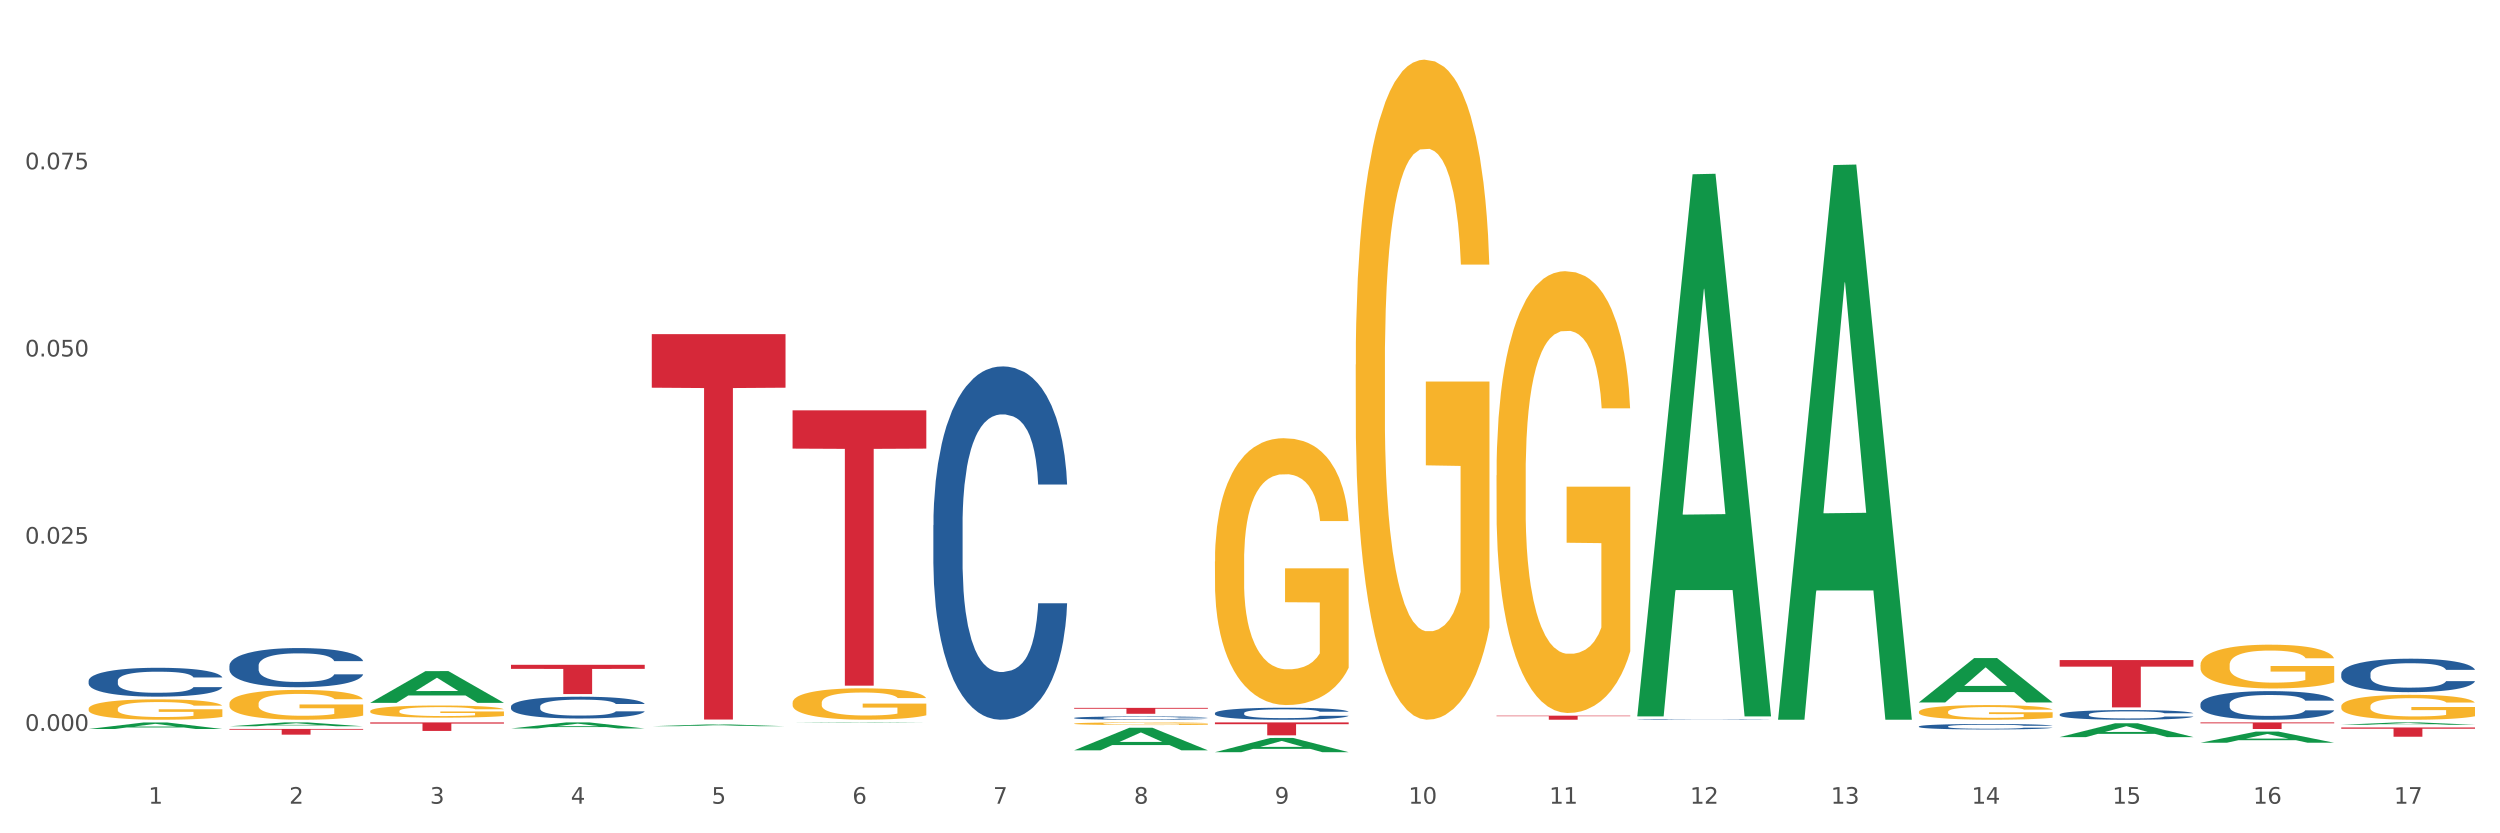 <?xml version="1.0" encoding="utf-8" standalone="no"?>
<!DOCTYPE svg PUBLIC "-//W3C//DTD SVG 1.1//EN"
  "http://www.w3.org/Graphics/SVG/1.1/DTD/svg11.dtd">
<svg xmlns:xlink="http://www.w3.org/1999/xlink" width="1080pt" height="360pt" viewBox="0 0 1080 360" xmlns="http://www.w3.org/2000/svg" version="1.1">
 <rect x="0" y="0" width="1080" height="360" fill="#333333" stroke="none"/>
 <defs>
  <style type="text/css">*{stroke-linejoin: round; stroke-linecap: butt}</style>
 </defs>
 <g id="figure_1">
  <g id="patch_1">
   <path d="M 0 360 
L 1080 360 
L 1080 0 
L 0 0 
z
" style="fill: #ffffff; stroke: #ffffff; stroke-linejoin: miter"/>
  </g>
  <g id="axes_1">
   <g id="matplotlib.axis_1">
    <g id="xtick_1">
     <g id="text_1">
      <!-- 1 -->
      <g style="fill: #4d4d4d" transform="translate(64.119 347.204) scale(0.096 -0.096)">
       <defs>
        <path id="DejaVuSans-31" d="M 794 531 
L 1825 531 
L 1825 4091 
L 703 3866 
L 703 4441 
L 1819 4666 
L 2450 4666 
L 2450 531 
L 3481 531 
L 3481 0 
L 794 0 
L 794 531 
z
" transform="scale(0.016)"/>
       </defs>
       <use xlink:href="#DejaVuSans-31"/>
      </g>
     </g>
    </g>
    <g id="xtick_2">
     <g id="text_2">
      <!-- 2 -->
      <g style="fill: #4d4d4d" transform="translate(124.94 347.204) scale(0.096 -0.096)">
       <defs>
        <path id="DejaVuSans-32" d="M 1228 531 
L 3431 531 
L 3431 0 
L 469 0 
L 469 531 
Q 828 903 1448 1529 
Q 2069 2156 2228 2338 
Q 2531 2678 2651 2914 
Q 2772 3150 2772 3378 
Q 2772 3750 2511 3984 
Q 2250 4219 1831 4219 
Q 1534 4219 1204 4116 
Q 875 4013 500 3803 
L 500 4441 
Q 881 4594 1212 4672 
Q 1544 4750 1819 4750 
Q 2544 4750 2975 4387 
Q 3406 4025 3406 3419 
Q 3406 3131 3298 2873 
Q 3191 2616 2906 2266 
Q 2828 2175 2409 1742 
Q 1991 1309 1228 531 
z
" transform="scale(0.016)"/>
       </defs>
       <use xlink:href="#DejaVuSans-32"/>
      </g>
     </g>
    </g>
    <g id="xtick_3">
     <g id="text_3">
      <!-- 3 -->
      <g style="fill: #4d4d4d" transform="translate(185.761 347.204) scale(0.096 -0.096)">
       <defs>
        <path id="DejaVuSans-33" d="M 2597 2516 
Q 3050 2419 3304 2112 
Q 3559 1806 3559 1356 
Q 3559 666 3084 287 
Q 2609 -91 1734 -91 
Q 1441 -91 1130 -33 
Q 819 25 488 141 
L 488 750 
Q 750 597 1062 519 
Q 1375 441 1716 441 
Q 2309 441 2620 675 
Q 2931 909 2931 1356 
Q 2931 1769 2642 2001 
Q 2353 2234 1838 2234 
L 1294 2234 
L 1294 2753 
L 1863 2753 
Q 2328 2753 2575 2939 
Q 2822 3125 2822 3475 
Q 2822 3834 2567 4026 
Q 2313 4219 1838 4219 
Q 1578 4219 1281 4162 
Q 984 4106 628 3988 
L 628 4550 
Q 988 4650 1302 4700 
Q 1616 4750 1894 4750 
Q 2613 4750 3031 4423 
Q 3450 4097 3450 3541 
Q 3450 3153 3228 2886 
Q 3006 2619 2597 2516 
z
" transform="scale(0.016)"/>
       </defs>
       <use xlink:href="#DejaVuSans-33"/>
      </g>
     </g>
    </g>
    <g id="xtick_4">
     <g id="text_4">
      <!-- 4 -->
      <g style="fill: #4d4d4d" transform="translate(246.582 347.204) scale(0.096 -0.096)">
       <defs>
        <path id="DejaVuSans-34" d="M 2419 4116 
L 825 1625 
L 2419 1625 
L 2419 4116 
z
M 2253 4666 
L 3047 4666 
L 3047 1625 
L 3713 1625 
L 3713 1100 
L 3047 1100 
L 3047 0 
L 2419 0 
L 2419 1100 
L 313 1100 
L 313 1709 
L 2253 4666 
z
" transform="scale(0.016)"/>
       </defs>
       <use xlink:href="#DejaVuSans-34"/>
      </g>
     </g>
    </g>
    <g id="xtick_5">
     <g id="text_5">
      <!-- 5 -->
      <g style="fill: #4d4d4d" transform="translate(307.403 347.204) scale(0.096 -0.096)">
       <defs>
        <path id="DejaVuSans-35" d="M 691 4666 
L 3169 4666 
L 3169 4134 
L 1269 4134 
L 1269 2991 
Q 1406 3038 1543 3061 
Q 1681 3084 1819 3084 
Q 2600 3084 3056 2656 
Q 3513 2228 3513 1497 
Q 3513 744 3044 326 
Q 2575 -91 1722 -91 
Q 1428 -91 1123 -41 
Q 819 9 494 109 
L 494 744 
Q 775 591 1075 516 
Q 1375 441 1709 441 
Q 2250 441 2565 725 
Q 2881 1009 2881 1497 
Q 2881 1984 2565 2268 
Q 2250 2553 1709 2553 
Q 1456 2553 1204 2497 
Q 953 2441 691 2322 
L 691 4666 
z
" transform="scale(0.016)"/>
       </defs>
       <use xlink:href="#DejaVuSans-35"/>
      </g>
     </g>
    </g>
    <g id="xtick_6">
     <g id="text_6">
      <!-- 6 -->
      <g style="fill: #4d4d4d" transform="translate(368.224 347.204) scale(0.096 -0.096)">
       <defs>
        <path id="DejaVuSans-36" d="M 2113 2584 
Q 1688 2584 1439 2293 
Q 1191 2003 1191 1497 
Q 1191 994 1439 701 
Q 1688 409 2113 409 
Q 2538 409 2786 701 
Q 3034 994 3034 1497 
Q 3034 2003 2786 2293 
Q 2538 2584 2113 2584 
z
M 3366 4563 
L 3366 3988 
Q 3128 4100 2886 4159 
Q 2644 4219 2406 4219 
Q 1781 4219 1451 3797 
Q 1122 3375 1075 2522 
Q 1259 2794 1537 2939 
Q 1816 3084 2150 3084 
Q 2853 3084 3261 2657 
Q 3669 2231 3669 1497 
Q 3669 778 3244 343 
Q 2819 -91 2113 -91 
Q 1303 -91 875 529 
Q 447 1150 447 2328 
Q 447 3434 972 4092 
Q 1497 4750 2381 4750 
Q 2619 4750 2861 4703 
Q 3103 4656 3366 4563 
z
" transform="scale(0.016)"/>
       </defs>
       <use xlink:href="#DejaVuSans-36"/>
      </g>
     </g>
    </g>
    <g id="xtick_7">
     <g id="text_7">
      <!-- 7 -->
      <g style="fill: #4d4d4d" transform="translate(429.045 347.204) scale(0.096 -0.096)">
       <defs>
        <path id="DejaVuSans-37" d="M 525 4666 
L 3525 4666 
L 3525 4397 
L 1831 0 
L 1172 0 
L 2766 4134 
L 525 4134 
L 525 4666 
z
" transform="scale(0.016)"/>
       </defs>
       <use xlink:href="#DejaVuSans-37"/>
      </g>
     </g>
    </g>
    <g id="xtick_8">
     <g id="text_8">
      <!-- 8 -->
      <g style="fill: #4d4d4d" transform="translate(489.866 347.204) scale(0.096 -0.096)">
       <defs>
        <path id="DejaVuSans-38" d="M 2034 2216 
Q 1584 2216 1326 1975 
Q 1069 1734 1069 1313 
Q 1069 891 1326 650 
Q 1584 409 2034 409 
Q 2484 409 2743 651 
Q 3003 894 3003 1313 
Q 3003 1734 2745 1975 
Q 2488 2216 2034 2216 
z
M 1403 2484 
Q 997 2584 770 2862 
Q 544 3141 544 3541 
Q 544 4100 942 4425 
Q 1341 4750 2034 4750 
Q 2731 4750 3128 4425 
Q 3525 4100 3525 3541 
Q 3525 3141 3298 2862 
Q 3072 2584 2669 2484 
Q 3125 2378 3379 2068 
Q 3634 1759 3634 1313 
Q 3634 634 3220 271 
Q 2806 -91 2034 -91 
Q 1263 -91 848 271 
Q 434 634 434 1313 
Q 434 1759 690 2068 
Q 947 2378 1403 2484 
z
M 1172 3481 
Q 1172 3119 1398 2916 
Q 1625 2713 2034 2713 
Q 2441 2713 2670 2916 
Q 2900 3119 2900 3481 
Q 2900 3844 2670 4047 
Q 2441 4250 2034 4250 
Q 1625 4250 1398 4047 
Q 1172 3844 1172 3481 
z
" transform="scale(0.016)"/>
       </defs>
       <use xlink:href="#DejaVuSans-38"/>
      </g>
     </g>
    </g>
    <g id="xtick_9">
     <g id="text_9">
      <!-- 9 -->
      <g style="fill: #4d4d4d" transform="translate(550.688 347.204) scale(0.096 -0.096)">
       <defs>
        <path id="DejaVuSans-39" d="M 703 97 
L 703 672 
Q 941 559 1184 500 
Q 1428 441 1663 441 
Q 2288 441 2617 861 
Q 2947 1281 2994 2138 
Q 2813 1869 2534 1725 
Q 2256 1581 1919 1581 
Q 1219 1581 811 2004 
Q 403 2428 403 3163 
Q 403 3881 828 4315 
Q 1253 4750 1959 4750 
Q 2769 4750 3195 4129 
Q 3622 3509 3622 2328 
Q 3622 1225 3098 567 
Q 2575 -91 1691 -91 
Q 1453 -91 1209 -44 
Q 966 3 703 97 
z
M 1959 2075 
Q 2384 2075 2632 2365 
Q 2881 2656 2881 3163 
Q 2881 3666 2632 3958 
Q 2384 4250 1959 4250 
Q 1534 4250 1286 3958 
Q 1038 3666 1038 3163 
Q 1038 2656 1286 2365 
Q 1534 2075 1959 2075 
z
" transform="scale(0.016)"/>
       </defs>
       <use xlink:href="#DejaVuSans-39"/>
      </g>
     </g>
    </g>
    <g id="xtick_10">
     <g id="text_10">
      <!-- 10 -->
      <g style="fill: #4d4d4d" transform="translate(608.455 347.204) scale(0.096 -0.096)">
       <defs>
        <path id="DejaVuSans-30" d="M 2034 4250 
Q 1547 4250 1301 3770 
Q 1056 3291 1056 2328 
Q 1056 1369 1301 889 
Q 1547 409 2034 409 
Q 2525 409 2770 889 
Q 3016 1369 3016 2328 
Q 3016 3291 2770 3770 
Q 2525 4250 2034 4250 
z
M 2034 4750 
Q 2819 4750 3233 4129 
Q 3647 3509 3647 2328 
Q 3647 1150 3233 529 
Q 2819 -91 2034 -91 
Q 1250 -91 836 529 
Q 422 1150 422 2328 
Q 422 3509 836 4129 
Q 1250 4750 2034 4750 
z
" transform="scale(0.016)"/>
       </defs>
       <use xlink:href="#DejaVuSans-31"/>
       <use xlink:href="#DejaVuSans-30" transform="translate(63.623 0)"/>
      </g>
     </g>
    </g>
    <g id="xtick_11">
     <g id="text_11">
      <!-- 11 -->
      <g style="fill: #4d4d4d" transform="translate(669.276 347.204) scale(0.096 -0.096)">
       <use xlink:href="#DejaVuSans-31"/>
       <use xlink:href="#DejaVuSans-31" transform="translate(63.623 0)"/>
      </g>
     </g>
    </g>
    <g id="xtick_12">
     <g id="text_12">
      <!-- 12 -->
      <g style="fill: #4d4d4d" transform="translate(730.097 347.204) scale(0.096 -0.096)">
       <use xlink:href="#DejaVuSans-31"/>
       <use xlink:href="#DejaVuSans-32" transform="translate(63.623 0)"/>
      </g>
     </g>
    </g>
    <g id="xtick_13">
     <g id="text_13">
      <!-- 13 -->
      <g style="fill: #4d4d4d" transform="translate(790.918 347.204) scale(0.096 -0.096)">
       <use xlink:href="#DejaVuSans-31"/>
       <use xlink:href="#DejaVuSans-33" transform="translate(63.623 0)"/>
      </g>
     </g>
    </g>
    <g id="xtick_14">
     <g id="text_14">
      <!-- 14 -->
      <g style="fill: #4d4d4d" transform="translate(851.739 347.204) scale(0.096 -0.096)">
       <use xlink:href="#DejaVuSans-31"/>
       <use xlink:href="#DejaVuSans-34" transform="translate(63.623 0)"/>
      </g>
     </g>
    </g>
    <g id="xtick_15">
     <g id="text_15">
      <!-- 15 -->
      <g style="fill: #4d4d4d" transform="translate(912.56 347.204) scale(0.096 -0.096)">
       <use xlink:href="#DejaVuSans-31"/>
       <use xlink:href="#DejaVuSans-35" transform="translate(63.623 0)"/>
      </g>
     </g>
    </g>
    <g id="xtick_16">
     <g id="text_16">
      <!-- 16 -->
      <g style="fill: #4d4d4d" transform="translate(973.381 347.204) scale(0.096 -0.096)">
       <use xlink:href="#DejaVuSans-31"/>
       <use xlink:href="#DejaVuSans-36" transform="translate(63.623 0)"/>
      </g>
     </g>
    </g>
    <g id="xtick_17">
     <g id="text_17">
      <!-- 17 -->
      <g style="fill: #4d4d4d" transform="translate(1034.202 347.204) scale(0.096 -0.096)">
       <use xlink:href="#DejaVuSans-31"/>
       <use xlink:href="#DejaVuSans-37" transform="translate(63.623 0)"/>
      </g>
     </g>
    </g>
    <g id="xtick_18"/>
    <g id="xtick_19"/>
    <g id="xtick_20"/>
    <g id="xtick_21"/>
    <g id="xtick_22"/>
    <g id="xtick_23"/>
    <g id="xtick_24"/>
    <g id="xtick_25"/>
    <g id="xtick_26"/>
    <g id="xtick_27"/>
    <g id="xtick_28"/>
    <g id="xtick_29"/>
    <g id="xtick_30"/>
    <g id="xtick_31"/>
    <g id="xtick_32"/>
    <g id="xtick_33"/>
   </g>
   <g id="matplotlib.axis_2">
    <g id="ytick_1">
     <g id="text_18">
      <!-- 0.000 -->
      <g style="fill: #4d4d4d" transform="translate(10.8 315.723) scale(0.096 -0.096)">
       <defs>
        <path id="DejaVuSans-2e" d="M 684 794 
L 1344 794 
L 1344 0 
L 684 0 
L 684 794 
z
" transform="scale(0.016)"/>
       </defs>
       <use xlink:href="#DejaVuSans-30"/>
       <use xlink:href="#DejaVuSans-2e" transform="translate(63.623 0)"/>
       <use xlink:href="#DejaVuSans-30" transform="translate(95.41 0)"/>
       <use xlink:href="#DejaVuSans-30" transform="translate(159.033 0)"/>
       <use xlink:href="#DejaVuSans-30" transform="translate(222.656 0)"/>
      </g>
     </g>
    </g>
    <g id="ytick_2">
     <g id="text_19">
      <!-- 0.025 -->
      <g style="fill: #4d4d4d" transform="translate(10.8 234.863) scale(0.096 -0.096)">
       <use xlink:href="#DejaVuSans-30"/>
       <use xlink:href="#DejaVuSans-2e" transform="translate(63.623 0)"/>
       <use xlink:href="#DejaVuSans-30" transform="translate(95.41 0)"/>
       <use xlink:href="#DejaVuSans-32" transform="translate(159.033 0)"/>
       <use xlink:href="#DejaVuSans-35" transform="translate(222.656 0)"/>
      </g>
     </g>
    </g>
    <g id="ytick_3">
     <g id="text_20">
      <!-- 0.050 -->
      <g style="fill: #4d4d4d" transform="translate(10.8 154.003) scale(0.096 -0.096)">
       <use xlink:href="#DejaVuSans-30"/>
       <use xlink:href="#DejaVuSans-2e" transform="translate(63.623 0)"/>
       <use xlink:href="#DejaVuSans-30" transform="translate(95.41 0)"/>
       <use xlink:href="#DejaVuSans-35" transform="translate(159.033 0)"/>
       <use xlink:href="#DejaVuSans-30" transform="translate(222.656 0)"/>
      </g>
     </g>
    </g>
    <g id="ytick_4">
     <g id="text_21">
      <!-- 0.075 -->
      <g style="fill: #4d4d4d" transform="translate(10.8 73.144) scale(0.096 -0.096)">
       <use xlink:href="#DejaVuSans-30"/>
       <use xlink:href="#DejaVuSans-2e" transform="translate(63.623 0)"/>
       <use xlink:href="#DejaVuSans-30" transform="translate(95.41 0)"/>
       <use xlink:href="#DejaVuSans-37" transform="translate(159.033 0)"/>
       <use xlink:href="#DejaVuSans-35" transform="translate(222.656 0)"/>
      </g>
     </g>
    </g>
    <g id="ytick_5"/>
    <g id="ytick_6"/>
    <g id="ytick_7"/>
    <g id="ytick_8"/>
   </g>
   <g id="PolyCollection_1">
    <path d="M 38.283 314.927 
L 38.343 314.924 
L 62.169 312.096 
L 72.058 312.093 
L 96.063 314.932 
L 84.626 314.932 
L 79.444 314.271 
L 54.843 314.271 
L 54.664 314.282 
L 49.66 314.932 
L 38.283 314.932 
L 38.283 314.927 
L 57.94 313.877 
L 76.346 313.874 
L 67.233 312.698 
L 67.113 312.693 
L 66.994 312.701 
L 57.881 313.874 
L 57.94 313.877 
L 38.283 314.927 
z
" clip-path="url(#p14d066dcf7)" style="fill: #109648"/>
    <path d="M 99.104 313.756 
L 99.164 313.755 
L 122.99 312.077 
L 132.879 312.075 
L 156.884 313.759 
L 145.447 313.759 
L 140.265 313.367 
L 115.664 313.367 
L 115.485 313.374 
L 110.481 313.759 
L 99.104 313.759 
L 99.104 313.756 
L 118.761 313.133 
L 137.167 313.132 
L 128.054 312.434 
L 127.934 312.431 
L 127.815 312.436 
L 118.702 313.132 
L 118.761 313.133 
L 99.104 313.756 
z
" clip-path="url(#p14d066dcf7)" style="fill: #109648"/>
    <path d="M 159.925 303.609 
L 159.985 303.596 
L 183.811 289.923 
L 193.7 289.91 
L 217.705 303.634 
L 206.268 303.634 
L 201.086 300.438 
L 176.485 300.438 
L 176.306 300.49 
L 171.302 303.634 
L 159.925 303.634 
L 159.925 303.609 
L 179.582 298.531 
L 197.988 298.518 
L 188.875 292.835 
L 188.756 292.809 
L 188.636 292.848 
L 179.523 298.518 
L 179.582 298.531 
L 159.925 303.609 
z
" clip-path="url(#p14d066dcf7)" style="fill: #109648"/>
    <path d="M 220.746 314.698 
L 220.806 314.696 
L 244.633 312.078 
L 254.521 312.075 
L 278.526 314.703 
L 267.089 314.703 
L 261.907 314.091 
L 237.306 314.091 
L 237.127 314.101 
L 232.123 314.703 
L 220.746 314.703 
L 220.746 314.698 
L 240.403 313.726 
L 258.81 313.724 
L 249.696 312.636 
L 249.577 312.631 
L 249.457 312.638 
L 240.344 313.724 
L 240.403 313.726 
L 220.746 314.698 
z
" clip-path="url(#p14d066dcf7)" style="fill: #109648"/>
    <path d="M 1011.42 314.254 
L 1069.2 314.254 
L 1069.2 314.811 
L 1046.471 314.815 
L 1046.471 318.26 
L 1034.012 318.26 
L 1034.012 314.815 
L 1011.42 314.811 
L 1011.42 314.258 
L 1011.42 314.254 
z
" clip-path="url(#p14d066dcf7)" style="fill: #d62839"/>
    <path d="M 950.599 312.075 
L 1008.379 312.075 
L 1008.379 312.47 
L 985.65 312.473 
L 985.65 314.915 
L 973.191 314.915 
L 973.191 312.473 
L 950.599 312.47 
L 950.599 312.078 
L 950.599 312.075 
z
" clip-path="url(#p14d066dcf7)" style="fill: #d62839"/>
    <path d="M 524.851 312.075 
L 582.632 312.075 
L 582.632 312.85 
L 559.903 312.856 
L 559.903 317.652 
L 547.443 317.652 
L 547.443 312.856 
L 524.851 312.85 
L 524.851 312.081 
L 524.851 312.075 
z
" clip-path="url(#p14d066dcf7)" style="fill: #d62839"/>
    <path d="M 464.03 305.808 
L 521.81 305.808 
L 521.81 306.163 
L 499.082 306.165 
L 499.082 308.361 
L 486.622 308.361 
L 486.622 306.165 
L 464.03 306.163 
L 464.03 305.811 
L 464.03 305.808 
z
" clip-path="url(#p14d066dcf7)" style="fill: #d62839"/>
    <path d="M 646.494 309.164 
L 704.274 309.164 
L 704.274 309.409 
L 681.545 309.411 
L 681.545 310.93 
L 669.085 310.93 
L 669.085 309.411 
L 646.494 309.409 
L 646.494 309.166 
L 646.494 309.164 
z
" clip-path="url(#p14d066dcf7)" style="fill: #d62839"/>
    <path d="M 889.778 285.15 
L 947.558 285.15 
L 947.558 287.992 
L 924.829 288.011 
L 924.829 305.602 
L 912.37 305.602 
L 912.37 288.011 
L 889.778 287.992 
L 889.778 285.169 
L 889.778 285.15 
z
" clip-path="url(#p14d066dcf7)" style="fill: #d62839"/>
    <path d="M 342.388 303.612 
L 342.457 303.599 
L 342.457 303.154 
L 342.593 302.77 
L 343.275 301.841 
L 344.298 301.074 
L 345.049 300.666 
L 345.799 300.331 
L 346.686 299.997 
L 347.777 299.65 
L 349.756 299.143 
L 350.984 298.883 
L 352.484 298.611 
L 355.213 298.215 
L 357.191 297.992 
L 359.238 297.806 
L 362.581 297.583 
L 364.764 297.484 
L 367.083 297.41 
L 369.88 297.36 
L 371.995 297.348 
L 376.633 297.385 
L 380.59 297.497 
L 382.5 297.583 
L 384.956 297.732 
L 386.252 297.831 
L 388.367 298.029 
L 390.55 298.289 
L 392.05 298.512 
L 394.302 298.933 
L 396.007 299.353 
L 397.576 299.873 
L 398.395 300.232 
L 399.009 300.566 
L 399.554 300.95 
L 400.1 301.557 
L 387.821 301.557 
L 387.343 301.124 
L 386.593 300.715 
L 385.502 300.319 
L 384.547 300.071 
L 382.909 299.762 
L 381.409 299.564 
L 379.84 299.415 
L 377.929 299.291 
L 376.429 299.23 
L 374.314 299.18 
L 370.153 299.192 
L 367.356 299.291 
L 365.446 299.415 
L 364.218 299.527 
L 363.126 299.65 
L 361.898 299.824 
L 360.466 300.084 
L 359.443 300.319 
L 358.419 300.616 
L 357.601 300.913 
L 356.85 301.26 
L 356.236 301.631 
L 355.759 302.015 
L 355.35 302.485 
L 355.009 303.265 
L 355.009 304.961 
L 355.145 305.345 
L 355.486 305.852 
L 355.895 306.236 
L 356.577 306.694 
L 357.191 307.003 
L 358.351 307.449 
L 359.647 307.82 
L 360.671 308.055 
L 361.694 308.254 
L 363.467 308.526 
L 365.446 308.749 
L 367.151 308.885 
L 369.471 309.009 
L 371.04 309.058 
L 372.404 309.083 
L 375.747 309.083 
L 378.134 309.046 
L 380.795 308.959 
L 382.841 308.848 
L 384.547 308.712 
L 386.457 308.489 
L 387.685 308.278 
L 387.685 305.691 
L 372.677 305.679 
L 372.677 303.958 
L 400.168 303.958 
L 400.168 309.009 
L 399.009 309.269 
L 397.712 309.504 
L 396.348 309.714 
L 394.302 309.974 
L 391.846 310.222 
L 389.663 310.395 
L 387.343 310.544 
L 384.615 310.68 
L 381.067 310.804 
L 378.885 310.853 
L 376.156 310.89 
L 372.95 310.903 
L 370.153 310.878 
L 367.424 310.816 
L 364.559 310.704 
L 361.762 310.544 
L 359.647 310.383 
L 357.533 310.185 
L 355.281 309.925 
L 353.508 309.677 
L 352.143 309.454 
L 350.643 309.17 
L 349.005 308.798 
L 347.777 308.464 
L 346.686 308.117 
L 345.526 307.672 
L 344.708 307.288 
L 343.889 306.805 
L 343.412 306.446 
L 342.866 305.889 
L 342.457 305.109 
L 342.388 303.612 
z
" clip-path="url(#p14d066dcf7)" style="fill: #f7b32b"/>
    <path d="M 159.925 307.208 
L 159.993 307.203 
L 159.993 307.03 
L 160.13 306.881 
L 160.812 306.521 
L 161.835 306.224 
L 162.586 306.066 
L 163.336 305.936 
L 164.223 305.807 
L 165.314 305.672 
L 167.293 305.475 
L 168.52 305.375 
L 170.021 305.269 
L 172.75 305.116 
L 174.728 305.029 
L 176.775 304.957 
L 180.117 304.871 
L 182.3 304.833 
L 184.62 304.804 
L 187.417 304.785 
L 189.531 304.78 
L 194.17 304.794 
L 198.127 304.837 
L 200.037 304.871 
L 202.493 304.928 
L 203.789 304.967 
L 205.904 305.044 
L 208.087 305.144 
L 209.587 305.231 
L 211.838 305.394 
L 213.544 305.557 
L 215.113 305.759 
L 215.931 305.898 
L 216.545 306.027 
L 217.091 306.176 
L 217.637 306.411 
L 205.358 306.411 
L 204.88 306.243 
L 204.13 306.085 
L 203.038 305.931 
L 202.083 305.835 
L 200.446 305.715 
L 198.945 305.639 
L 197.376 305.581 
L 195.466 305.533 
L 193.966 305.509 
L 191.851 305.49 
L 187.69 305.495 
L 184.893 305.533 
L 182.983 305.581 
L 181.755 305.624 
L 180.663 305.672 
L 179.435 305.739 
L 178.003 305.84 
L 176.979 305.931 
L 175.956 306.046 
L 175.138 306.162 
L 174.387 306.296 
L 173.773 306.44 
L 173.296 306.589 
L 172.886 306.771 
L 172.545 307.073 
L 172.545 307.731 
L 172.682 307.879 
L 173.023 308.076 
L 173.432 308.225 
L 174.114 308.402 
L 174.728 308.522 
L 175.888 308.695 
L 177.184 308.839 
L 178.207 308.93 
L 179.231 309.007 
L 181.004 309.112 
L 182.983 309.199 
L 184.688 309.252 
L 187.007 309.299 
L 188.576 309.319 
L 189.941 309.328 
L 193.283 309.328 
L 195.671 309.314 
L 198.331 309.28 
L 200.378 309.237 
L 202.083 309.184 
L 203.993 309.098 
L 205.221 309.016 
L 205.221 308.014 
L 190.214 308.009 
L 190.214 307.342 
L 217.705 307.342 
L 217.705 309.299 
L 216.545 309.4 
L 215.249 309.491 
L 213.885 309.573 
L 211.838 309.674 
L 209.383 309.77 
L 207.2 309.837 
L 204.88 309.894 
L 202.152 309.947 
L 198.604 309.995 
L 196.421 310.014 
L 193.693 310.029 
L 190.486 310.034 
L 187.69 310.024 
L 184.961 310 
L 182.096 309.957 
L 179.299 309.894 
L 177.184 309.832 
L 175.069 309.755 
L 172.818 309.655 
L 171.045 309.559 
L 169.68 309.472 
L 168.179 309.362 
L 166.542 309.218 
L 165.314 309.088 
L 164.223 308.954 
L 163.063 308.781 
L 162.245 308.633 
L 161.426 308.445 
L 160.948 308.306 
L 160.403 308.09 
L 159.993 307.788 
L 159.925 307.208 
z
" clip-path="url(#p14d066dcf7)" style="fill: #f7b32b"/>
    <path d="M 281.567 144.347 
L 339.347 144.347 
L 339.347 167.485 
L 316.619 167.641 
L 316.619 310.84 
L 304.159 310.84 
L 304.159 167.641 
L 281.567 167.485 
L 281.567 144.504 
L 281.567 144.347 
z
" clip-path="url(#p14d066dcf7)" style="fill: #d62839"/>
    <path d="M 220.746 287.203 
L 278.526 287.203 
L 278.526 288.957 
L 255.798 288.969 
L 255.798 299.827 
L 243.338 299.827 
L 243.338 288.969 
L 220.746 288.957 
L 220.746 287.215 
L 220.746 287.203 
z
" clip-path="url(#p14d066dcf7)" style="fill: #d62839"/>
    <path d="M 159.925 312.075 
L 217.705 312.075 
L 217.705 312.588 
L 194.977 312.592 
L 194.977 315.767 
L 182.517 315.767 
L 182.517 312.592 
L 159.925 312.588 
L 159.925 312.079 
L 159.925 312.075 
z
" clip-path="url(#p14d066dcf7)" style="fill: #d62839"/>
    <path d="M 99.104 314.905 
L 156.884 314.905 
L 156.884 315.249 
L 134.155 315.251 
L 134.155 317.382 
L 121.696 317.382 
L 121.696 315.251 
L 99.104 315.249 
L 99.104 314.907 
L 99.104 314.905 
z
" clip-path="url(#p14d066dcf7)" style="fill: #d62839"/>
    <path d="M 1011.42 305.139 
L 1011.488 305.129 
L 1011.488 304.775 
L 1011.625 304.47 
L 1012.307 303.733 
L 1013.33 303.123 
L 1014.08 302.799 
L 1014.831 302.533 
L 1015.718 302.268 
L 1016.809 301.993 
L 1018.787 301.589 
L 1020.015 301.383 
L 1021.516 301.167 
L 1024.245 300.852 
L 1026.223 300.675 
L 1028.27 300.527 
L 1031.612 300.351 
L 1033.795 300.272 
L 1036.115 300.213 
L 1038.912 300.174 
L 1041.026 300.164 
L 1045.665 300.193 
L 1049.622 300.282 
L 1051.532 300.351 
L 1053.988 300.468 
L 1055.284 300.547 
L 1057.398 300.704 
L 1059.581 300.911 
L 1061.082 301.088 
L 1063.333 301.422 
L 1065.039 301.757 
L 1066.608 302.169 
L 1067.426 302.455 
L 1068.04 302.72 
L 1068.586 303.025 
L 1069.132 303.507 
L 1056.853 303.507 
L 1056.375 303.163 
L 1055.625 302.838 
L 1054.533 302.523 
L 1053.578 302.327 
L 1051.941 302.081 
L 1050.44 301.924 
L 1048.871 301.806 
L 1046.961 301.707 
L 1045.46 301.658 
L 1043.346 301.619 
L 1039.184 301.629 
L 1036.388 301.707 
L 1034.477 301.806 
L 1033.25 301.894 
L 1032.158 301.993 
L 1030.93 302.13 
L 1029.498 302.337 
L 1028.474 302.523 
L 1027.451 302.759 
L 1026.632 302.995 
L 1025.882 303.271 
L 1025.268 303.566 
L 1024.791 303.87 
L 1024.381 304.244 
L 1024.04 304.864 
L 1024.04 306.211 
L 1024.177 306.515 
L 1024.518 306.919 
L 1024.927 307.223 
L 1025.609 307.587 
L 1026.223 307.833 
L 1027.383 308.187 
L 1028.679 308.482 
L 1029.702 308.669 
L 1030.725 308.826 
L 1032.499 309.042 
L 1034.477 309.219 
L 1036.183 309.327 
L 1038.502 309.426 
L 1040.071 309.465 
L 1041.436 309.485 
L 1044.778 309.485 
L 1047.166 309.455 
L 1049.826 309.386 
L 1051.873 309.298 
L 1053.578 309.19 
L 1055.488 309.013 
L 1056.716 308.846 
L 1056.716 306.791 
L 1041.708 306.781 
L 1041.708 305.414 
L 1069.2 305.414 
L 1069.2 309.426 
L 1068.04 309.632 
L 1066.744 309.819 
L 1065.38 309.986 
L 1063.333 310.193 
L 1060.877 310.389 
L 1058.695 310.527 
L 1056.375 310.645 
L 1053.646 310.753 
L 1050.099 310.851 
L 1047.916 310.891 
L 1045.188 310.92 
L 1041.981 310.93 
L 1039.184 310.91 
L 1036.456 310.861 
L 1033.591 310.773 
L 1030.794 310.645 
L 1028.679 310.517 
L 1026.564 310.36 
L 1024.313 310.153 
L 1022.539 309.957 
L 1021.175 309.78 
L 1019.674 309.554 
L 1018.037 309.259 
L 1016.809 308.993 
L 1015.718 308.718 
L 1014.558 308.364 
L 1013.739 308.059 
L 1012.921 307.676 
L 1012.443 307.39 
L 1011.898 306.948 
L 1011.488 306.329 
L 1011.42 305.139 
z
" clip-path="url(#p14d066dcf7)" style="fill: #f7b32b"/>
    <path d="M 950.599 287.241 
L 950.667 287.224 
L 950.667 286.602 
L 950.804 286.066 
L 951.486 284.77 
L 952.509 283.698 
L 953.259 283.128 
L 954.01 282.661 
L 954.897 282.195 
L 955.988 281.711 
L 957.966 281.002 
L 959.194 280.639 
L 960.695 280.259 
L 963.424 279.706 
L 965.402 279.395 
L 967.449 279.136 
L 970.791 278.825 
L 972.974 278.687 
L 975.294 278.583 
L 978.09 278.514 
L 980.205 278.497 
L 984.844 278.548 
L 988.801 278.704 
L 990.711 278.825 
L 993.166 279.032 
L 994.463 279.171 
L 996.577 279.447 
L 998.76 279.81 
L 1000.261 280.121 
L 1002.512 280.709 
L 1004.218 281.296 
L 1005.787 282.022 
L 1006.605 282.523 
L 1007.219 282.99 
L 1007.765 283.525 
L 1008.311 284.372 
L 996.032 284.372 
L 995.554 283.767 
L 994.804 283.197 
L 993.712 282.644 
L 992.757 282.298 
L 991.12 281.866 
L 989.619 281.59 
L 988.05 281.383 
L 986.14 281.21 
L 984.639 281.123 
L 982.525 281.054 
L 978.363 281.072 
L 975.566 281.21 
L 973.656 281.383 
L 972.428 281.538 
L 971.337 281.711 
L 970.109 281.953 
L 968.677 282.316 
L 967.653 282.644 
L 966.63 283.059 
L 965.811 283.474 
L 965.061 283.957 
L 964.447 284.476 
L 963.97 285.012 
L 963.56 285.668 
L 963.219 286.757 
L 963.219 289.125 
L 963.356 289.66 
L 963.697 290.369 
L 964.106 290.905 
L 964.788 291.544 
L 965.402 291.976 
L 966.562 292.598 
L 967.858 293.117 
L 968.881 293.445 
L 969.904 293.721 
L 971.678 294.102 
L 973.656 294.413 
L 975.362 294.603 
L 977.681 294.776 
L 979.25 294.845 
L 980.615 294.879 
L 983.957 294.879 
L 986.345 294.827 
L 989.005 294.706 
L 991.052 294.551 
L 992.757 294.361 
L 994.667 294.05 
L 995.895 293.756 
L 995.895 290.144 
L 980.887 290.127 
L 980.887 287.725 
L 1008.379 287.725 
L 1008.379 294.776 
L 1007.219 295.139 
L 1005.923 295.467 
L 1004.559 295.761 
L 1002.512 296.124 
L 1000.056 296.469 
L 997.873 296.711 
L 995.554 296.918 
L 992.825 297.109 
L 989.278 297.281 
L 987.095 297.351 
L 984.366 297.402 
L 981.16 297.42 
L 978.363 297.385 
L 975.635 297.299 
L 972.77 297.143 
L 969.973 296.918 
L 967.858 296.694 
L 965.743 296.417 
L 963.492 296.054 
L 961.718 295.709 
L 960.354 295.398 
L 958.853 295 
L 957.216 294.482 
L 955.988 294.015 
L 954.897 293.531 
L 953.737 292.909 
L 952.918 292.373 
L 952.1 291.7 
L 951.622 291.198 
L 951.076 290.421 
L 950.667 289.332 
L 950.599 287.241 
z
" clip-path="url(#p14d066dcf7)" style="fill: #f7b32b"/>
    <path d="M 99.104 303.996 
L 99.172 303.984 
L 99.172 303.56 
L 99.309 303.196 
L 99.991 302.313 
L 101.014 301.583 
L 101.765 301.194 
L 102.515 300.876 
L 103.402 300.558 
L 104.493 300.229 
L 106.472 299.746 
L 107.699 299.499 
L 109.2 299.24 
L 111.929 298.863 
L 113.907 298.651 
L 115.954 298.475 
L 119.296 298.263 
L 121.479 298.169 
L 123.799 298.098 
L 126.596 298.051 
L 128.71 298.039 
L 133.349 298.074 
L 137.306 298.18 
L 139.216 298.263 
L 141.672 298.404 
L 142.968 298.498 
L 145.082 298.687 
L 147.265 298.934 
L 148.766 299.146 
L 151.017 299.546 
L 152.723 299.946 
L 154.292 300.441 
L 155.11 300.782 
L 155.724 301.1 
L 156.27 301.465 
L 156.816 302.042 
L 144.537 302.042 
L 144.059 301.63 
L 143.309 301.241 
L 142.217 300.865 
L 141.262 300.629 
L 139.625 300.335 
L 138.124 300.146 
L 136.555 300.005 
L 134.645 299.887 
L 133.144 299.829 
L 131.03 299.781 
L 126.868 299.793 
L 124.072 299.887 
L 122.161 300.005 
L 120.934 300.111 
L 119.842 300.229 
L 118.614 300.394 
L 117.182 300.641 
L 116.158 300.865 
L 115.135 301.147 
L 114.317 301.43 
L 113.566 301.759 
L 112.952 302.112 
L 112.475 302.477 
L 112.065 302.925 
L 111.724 303.666 
L 111.724 305.279 
L 111.861 305.644 
L 112.202 306.127 
L 112.611 306.492 
L 113.293 306.927 
L 113.907 307.222 
L 115.067 307.646 
L 116.363 307.999 
L 117.386 308.222 
L 118.41 308.411 
L 120.183 308.67 
L 122.161 308.882 
L 123.867 309.011 
L 126.186 309.129 
L 127.755 309.176 
L 129.12 309.2 
L 132.462 309.2 
L 134.85 309.164 
L 137.51 309.082 
L 139.557 308.976 
L 141.262 308.846 
L 143.172 308.634 
L 144.4 308.434 
L 144.4 305.974 
L 129.393 305.962 
L 129.393 304.326 
L 156.884 304.326 
L 156.884 309.129 
L 155.724 309.376 
L 154.428 309.6 
L 153.064 309.8 
L 151.017 310.047 
L 148.562 310.283 
L 146.379 310.447 
L 144.059 310.589 
L 141.331 310.718 
L 137.783 310.836 
L 135.6 310.883 
L 132.872 310.918 
L 129.665 310.93 
L 126.868 310.907 
L 124.14 310.848 
L 121.275 310.742 
L 118.478 310.589 
L 116.363 310.436 
L 114.248 310.247 
L 111.997 310 
L 110.223 309.765 
L 108.859 309.553 
L 107.358 309.282 
L 105.721 308.929 
L 104.493 308.611 
L 103.402 308.281 
L 102.242 307.857 
L 101.423 307.493 
L 100.605 307.033 
L 100.127 306.692 
L 99.582 306.162 
L 99.172 305.421 
L 99.104 303.996 
z
" clip-path="url(#p14d066dcf7)" style="fill: #f7b32b"/>
    <path d="M 464.03 312.606 
L 464.099 312.605 
L 464.099 312.567 
L 464.235 312.535 
L 464.917 312.456 
L 465.941 312.391 
L 466.691 312.356 
L 467.441 312.328 
L 468.328 312.3 
L 469.42 312.27 
L 471.398 312.227 
L 472.626 312.205 
L 474.127 312.182 
L 476.855 312.149 
L 478.834 312.13 
L 480.88 312.114 
L 484.223 312.095 
L 486.406 312.087 
L 488.725 312.081 
L 491.522 312.076 
L 493.637 312.075 
L 498.275 312.079 
L 502.232 312.088 
L 504.142 312.095 
L 506.598 312.108 
L 507.894 312.116 
L 510.009 312.133 
L 512.192 312.155 
L 513.693 312.174 
L 515.944 312.21 
L 517.649 312.245 
L 519.218 312.289 
L 520.037 312.32 
L 520.651 312.348 
L 521.196 312.38 
L 521.742 312.432 
L 509.463 312.432 
L 508.986 312.395 
L 508.235 312.361 
L 507.144 312.327 
L 506.189 312.306 
L 504.551 312.28 
L 503.051 312.263 
L 501.482 312.25 
L 499.572 312.24 
L 498.071 312.235 
L 495.956 312.231 
L 491.795 312.232 
L 488.998 312.24 
L 487.088 312.25 
L 485.86 312.26 
L 484.768 312.27 
L 483.541 312.285 
L 482.108 312.307 
L 481.085 312.327 
L 480.061 312.352 
L 479.243 312.377 
L 478.492 312.407 
L 477.879 312.438 
L 477.401 312.471 
L 476.992 312.51 
L 476.651 312.577 
L 476.651 312.72 
L 476.787 312.753 
L 477.128 312.796 
L 477.537 312.828 
L 478.22 312.867 
L 478.834 312.893 
L 479.993 312.931 
L 481.289 312.962 
L 482.313 312.982 
L 483.336 312.999 
L 485.11 313.022 
L 487.088 313.041 
L 488.793 313.052 
L 491.113 313.063 
L 492.682 313.067 
L 494.046 313.069 
L 497.389 313.069 
L 499.776 313.066 
L 502.437 313.059 
L 504.483 313.049 
L 506.189 313.038 
L 508.099 313.019 
L 509.327 313.001 
L 509.327 312.782 
L 494.319 312.781 
L 494.319 312.635 
L 521.81 312.635 
L 521.81 313.063 
L 520.651 313.085 
L 519.355 313.105 
L 517.99 313.123 
L 515.944 313.145 
L 513.488 313.166 
L 511.305 313.18 
L 508.986 313.193 
L 506.257 313.204 
L 502.71 313.215 
L 500.527 313.219 
L 497.798 313.222 
L 494.592 313.223 
L 491.795 313.221 
L 489.066 313.216 
L 486.201 313.207 
L 483.404 313.193 
L 481.289 313.179 
L 479.175 313.163 
L 476.923 313.141 
L 475.15 313.12 
L 473.786 313.101 
L 472.285 313.077 
L 470.648 313.045 
L 469.42 313.017 
L 468.328 312.987 
L 467.168 312.95 
L 466.35 312.917 
L 465.531 312.876 
L 465.054 312.846 
L 464.508 312.799 
L 464.099 312.733 
L 464.03 312.606 
z
" clip-path="url(#p14d066dcf7)" style="fill: #f7b32b"/>
    <path d="M 524.851 242.573 
L 524.92 242.468 
L 524.92 238.678 
L 525.056 235.414 
L 525.738 227.518 
L 526.762 220.99 
L 527.512 217.516 
L 528.262 214.673 
L 529.149 211.831 
L 530.241 208.883 
L 532.219 204.566 
L 533.447 202.355 
L 534.948 200.039 
L 537.676 196.67 
L 539.655 194.775 
L 541.701 193.196 
L 545.044 191.3 
L 547.227 190.458 
L 549.546 189.826 
L 552.343 189.405 
L 554.458 189.3 
L 559.097 189.616 
L 563.053 190.563 
L 564.963 191.3 
L 567.419 192.564 
L 568.715 193.406 
L 570.83 195.091 
L 573.013 197.302 
L 574.514 199.197 
L 576.765 202.776 
L 578.47 206.356 
L 580.039 210.778 
L 580.858 213.831 
L 581.472 216.674 
L 582.018 219.937 
L 582.563 225.096 
L 570.284 225.096 
L 569.807 221.411 
L 569.056 217.937 
L 567.965 214.568 
L 567.01 212.462 
L 565.373 209.83 
L 563.872 208.146 
L 562.303 206.882 
L 560.393 205.829 
L 558.892 205.303 
L 556.777 204.882 
L 552.616 204.987 
L 549.819 205.829 
L 547.909 206.882 
L 546.681 207.83 
L 545.59 208.883 
L 544.362 210.357 
L 542.929 212.568 
L 541.906 214.568 
L 540.883 217.095 
L 540.064 219.622 
L 539.314 222.57 
L 538.7 225.728 
L 538.222 228.992 
L 537.813 232.993 
L 537.472 239.625 
L 537.472 254.049 
L 537.608 257.313 
L 537.949 261.63 
L 538.359 264.893 
L 539.041 268.789 
L 539.655 271.421 
L 540.814 275.211 
L 542.11 278.37 
L 543.134 280.37 
L 544.157 282.055 
L 545.931 284.371 
L 547.909 286.266 
L 549.614 287.424 
L 551.934 288.477 
L 553.503 288.898 
L 554.867 289.109 
L 558.21 289.109 
L 560.597 288.793 
L 563.258 288.056 
L 565.304 287.108 
L 567.01 285.95 
L 568.92 284.055 
L 570.148 282.265 
L 570.148 260.261 
L 555.14 260.156 
L 555.14 245.521 
L 582.632 245.521 
L 582.632 288.477 
L 581.472 290.688 
L 580.176 292.688 
L 578.811 294.478 
L 576.765 296.689 
L 574.309 298.795 
L 572.126 300.269 
L 569.807 301.532 
L 567.078 302.69 
L 563.531 303.743 
L 561.348 304.164 
L 558.619 304.48 
L 555.413 304.585 
L 552.616 304.375 
L 549.887 303.848 
L 547.022 302.901 
L 544.225 301.532 
L 542.11 300.163 
L 539.996 298.479 
L 537.745 296.268 
L 535.971 294.162 
L 534.607 292.267 
L 533.106 289.846 
L 531.469 286.687 
L 530.241 283.844 
L 529.149 280.896 
L 527.989 277.106 
L 527.171 273.842 
L 526.352 269.736 
L 525.875 266.683 
L 525.329 261.945 
L 524.92 255.313 
L 524.851 242.573 
z
" clip-path="url(#p14d066dcf7)" style="fill: #f7b32b"/>
    <path d="M 828.957 307.524 
L 829.025 307.518 
L 829.025 307.31 
L 829.161 307.131 
L 829.844 306.697 
L 830.867 306.339 
L 831.617 306.148 
L 832.368 305.992 
L 833.254 305.836 
L 834.346 305.674 
L 836.324 305.437 
L 837.552 305.315 
L 839.053 305.188 
L 841.782 305.003 
L 843.76 304.899 
L 845.806 304.812 
L 849.149 304.708 
L 851.332 304.662 
L 853.651 304.627 
L 856.448 304.604 
L 858.563 304.598 
L 863.202 304.616 
L 867.158 304.668 
L 869.069 304.708 
L 871.524 304.777 
L 872.82 304.824 
L 874.935 304.916 
L 877.118 305.038 
L 878.619 305.142 
L 880.87 305.338 
L 882.576 305.535 
L 884.145 305.778 
L 884.963 305.946 
L 885.577 306.102 
L 886.123 306.281 
L 886.669 306.564 
L 874.389 306.564 
L 873.912 306.362 
L 873.162 306.171 
L 872.07 305.986 
L 871.115 305.87 
L 869.478 305.726 
L 867.977 305.633 
L 866.408 305.564 
L 864.498 305.506 
L 862.997 305.477 
L 860.882 305.454 
L 856.721 305.46 
L 853.924 305.506 
L 852.014 305.564 
L 850.786 305.616 
L 849.695 305.674 
L 848.467 305.755 
L 847.034 305.876 
L 846.011 305.986 
L 844.988 306.125 
L 844.169 306.264 
L 843.419 306.425 
L 842.805 306.599 
L 842.327 306.778 
L 841.918 306.998 
L 841.577 307.362 
L 841.577 308.154 
L 841.713 308.334 
L 842.055 308.571 
L 842.464 308.75 
L 843.146 308.964 
L 843.76 309.109 
L 844.92 309.317 
L 846.216 309.49 
L 847.239 309.6 
L 848.262 309.693 
L 850.036 309.82 
L 852.014 309.924 
L 853.72 309.988 
L 856.039 310.045 
L 857.608 310.069 
L 858.972 310.08 
L 862.315 310.08 
L 864.703 310.063 
L 867.363 310.022 
L 869.41 309.97 
L 871.115 309.907 
L 873.025 309.803 
L 874.253 309.704 
L 874.253 308.496 
L 859.245 308.49 
L 859.245 307.686 
L 886.737 307.686 
L 886.737 310.045 
L 885.577 310.167 
L 884.281 310.277 
L 882.917 310.375 
L 880.87 310.496 
L 878.414 310.612 
L 876.231 310.693 
L 873.912 310.762 
L 871.183 310.826 
L 867.636 310.884 
L 865.453 310.907 
L 862.724 310.924 
L 859.518 310.93 
L 856.721 310.919 
L 853.993 310.89 
L 851.127 310.838 
L 848.331 310.762 
L 846.216 310.687 
L 844.101 310.595 
L 841.85 310.473 
L 840.076 310.358 
L 838.712 310.254 
L 837.211 310.121 
L 835.574 309.947 
L 834.346 309.791 
L 833.254 309.629 
L 832.095 309.421 
L 831.276 309.242 
L 830.458 309.016 
L 829.98 308.848 
L 829.434 308.588 
L 829.025 308.224 
L 828.957 307.524 
z
" clip-path="url(#p14d066dcf7)" style="fill: #f7b32b"/>
    <path d="M 646.494 205.348 
L 646.562 205.174 
L 646.562 198.899 
L 646.698 193.495 
L 647.38 180.421 
L 648.404 169.614 
L 649.154 163.862 
L 649.904 159.155 
L 650.791 154.449 
L 651.883 149.568 
L 653.861 142.421 
L 655.089 138.761 
L 656.59 134.926 
L 659.318 129.348 
L 661.297 126.21 
L 663.343 123.595 
L 666.686 120.458 
L 668.869 119.063 
L 671.188 118.017 
L 673.985 117.32 
L 676.1 117.146 
L 680.739 117.669 
L 684.695 119.238 
L 686.605 120.458 
L 689.061 122.55 
L 690.357 123.944 
L 692.472 126.733 
L 694.655 130.394 
L 696.156 133.531 
L 698.407 139.458 
L 700.112 145.385 
L 701.681 152.706 
L 702.5 157.761 
L 703.114 162.467 
L 703.66 167.871 
L 704.205 176.412 
L 691.926 176.412 
L 691.449 170.311 
L 690.698 164.559 
L 689.607 158.981 
L 688.652 155.495 
L 687.015 151.137 
L 685.514 148.348 
L 683.945 146.256 
L 682.035 144.513 
L 680.534 143.641 
L 678.419 142.944 
L 674.258 143.118 
L 671.461 144.513 
L 669.551 146.256 
L 668.323 147.825 
L 667.232 149.568 
L 666.004 152.008 
L 664.571 155.669 
L 663.548 158.981 
L 662.525 163.164 
L 661.706 167.348 
L 660.956 172.229 
L 660.342 177.458 
L 659.864 182.862 
L 659.455 189.486 
L 659.114 200.467 
L 659.114 224.348 
L 659.25 229.752 
L 659.591 236.899 
L 660.001 242.303 
L 660.683 248.752 
L 661.297 253.11 
L 662.456 259.385 
L 663.753 264.615 
L 664.776 267.927 
L 665.799 270.716 
L 667.573 274.551 
L 669.551 277.688 
L 671.256 279.606 
L 673.576 281.349 
L 675.145 282.046 
L 676.509 282.395 
L 679.852 282.395 
L 682.239 281.872 
L 684.9 280.652 
L 686.946 279.083 
L 688.652 277.165 
L 690.562 274.028 
L 691.79 271.064 
L 691.79 234.633 
L 676.782 234.459 
L 676.782 210.229 
L 704.274 210.229 
L 704.274 281.349 
L 703.114 285.009 
L 701.818 288.321 
L 700.453 291.285 
L 698.407 294.945 
L 695.951 298.431 
L 693.768 300.872 
L 691.449 302.964 
L 688.72 304.881 
L 685.173 306.624 
L 682.99 307.321 
L 680.261 307.844 
L 677.055 308.019 
L 674.258 307.67 
L 671.529 306.798 
L 668.664 305.23 
L 665.867 302.964 
L 663.753 300.698 
L 661.638 297.909 
L 659.387 294.248 
L 657.613 290.762 
L 656.249 287.624 
L 654.748 283.615 
L 653.111 278.385 
L 651.883 273.679 
L 650.791 268.798 
L 649.632 262.523 
L 648.813 257.119 
L 647.994 250.321 
L 647.517 245.266 
L 646.971 237.422 
L 646.562 226.44 
L 646.494 205.348 
z
" clip-path="url(#p14d066dcf7)" style="fill: #f7b32b"/>
    <path d="M 585.673 157.534 
L 585.741 157.273 
L 585.741 147.898 
L 585.877 139.825 
L 586.559 120.293 
L 587.583 104.147 
L 588.333 95.553 
L 589.083 88.521 
L 589.97 81.49 
L 591.062 74.198 
L 593.04 63.521 
L 594.268 58.052 
L 595.769 52.323 
L 598.497 43.989 
L 600.476 39.302 
L 602.522 35.395 
L 605.865 30.708 
L 608.048 28.624 
L 610.367 27.062 
L 613.164 26.02 
L 615.279 25.759 
L 619.918 26.541 
L 623.874 28.885 
L 625.784 30.708 
L 628.24 33.833 
L 629.536 35.916 
L 631.651 40.083 
L 633.834 45.552 
L 635.335 50.239 
L 637.586 59.094 
L 639.291 67.948 
L 640.86 78.886 
L 641.679 86.438 
L 642.293 93.47 
L 642.839 101.543 
L 643.384 114.303 
L 631.105 114.303 
L 630.628 105.189 
L 629.877 96.595 
L 628.786 88.261 
L 627.831 83.053 
L 626.194 76.542 
L 624.693 72.375 
L 623.124 69.25 
L 621.214 66.646 
L 619.713 65.344 
L 617.598 64.302 
L 613.437 64.563 
L 610.64 66.646 
L 608.73 69.25 
L 607.502 71.594 
L 606.411 74.198 
L 605.183 77.844 
L 603.75 83.313 
L 602.727 88.261 
L 601.704 94.511 
L 600.885 100.761 
L 600.135 108.053 
L 599.521 115.866 
L 599.043 123.939 
L 598.634 133.835 
L 598.293 150.242 
L 598.293 185.92 
L 598.429 193.993 
L 598.77 204.67 
L 599.18 212.743 
L 599.862 222.379 
L 600.476 228.89 
L 601.635 238.265 
L 602.932 246.077 
L 603.955 251.025 
L 604.978 255.192 
L 606.752 260.922 
L 608.73 265.609 
L 610.435 268.474 
L 612.755 271.078 
L 614.324 272.12 
L 615.688 272.641 
L 619.031 272.641 
L 621.418 271.859 
L 624.079 270.036 
L 626.125 267.693 
L 627.831 264.828 
L 629.741 260.14 
L 630.969 255.713 
L 630.969 201.285 
L 615.961 201.024 
L 615.961 164.825 
L 643.453 164.825 
L 643.453 271.078 
L 642.293 276.547 
L 640.997 281.495 
L 639.632 285.922 
L 637.586 291.391 
L 635.13 296.6 
L 632.947 300.245 
L 630.628 303.371 
L 627.899 306.235 
L 624.352 308.839 
L 622.169 309.881 
L 619.44 310.662 
L 616.234 310.923 
L 613.437 310.402 
L 610.708 309.1 
L 607.843 306.756 
L 605.046 303.371 
L 602.932 299.985 
L 600.817 295.818 
L 598.566 290.349 
L 596.792 285.141 
L 595.428 280.453 
L 593.927 274.464 
L 592.29 266.651 
L 591.062 259.619 
L 589.97 252.328 
L 588.811 242.952 
L 587.992 234.879 
L 587.173 224.723 
L 586.696 217.17 
L 586.15 205.451 
L 585.741 189.045 
L 585.673 157.534 
z
" clip-path="url(#p14d066dcf7)" style="fill: #f7b32b"/>
    <path d="M 524.851 324.938 
L 524.911 324.932 
L 548.738 318.803 
L 558.626 318.798 
L 582.632 324.95 
L 571.195 324.95 
L 566.012 323.517 
L 541.411 323.517 
L 541.232 323.54 
L 536.229 324.95 
L 524.851 324.95 
L 524.851 324.938 
L 544.509 322.662 
L 562.915 322.656 
L 553.801 320.109 
L 553.682 320.097 
L 553.563 320.115 
L 544.449 322.656 
L 544.509 322.662 
L 524.851 324.938 
z
" clip-path="url(#p14d066dcf7)" style="fill: #109648"/>
    <path d="M 464.03 324.129 
L 464.09 324.119 
L 487.917 314.378 
L 497.805 314.369 
L 521.81 324.147 
L 510.374 324.147 
L 505.191 321.87 
L 480.59 321.87 
L 480.411 321.907 
L 475.408 324.147 
L 464.03 324.147 
L 464.03 324.129 
L 483.688 320.511 
L 502.094 320.502 
L 492.98 316.453 
L 492.861 316.434 
L 492.742 316.462 
L 483.628 320.502 
L 483.688 320.511 
L 464.03 324.129 
z
" clip-path="url(#p14d066dcf7)" style="fill: #109648"/>
    <path d="M 768.136 310.48 
L 768.195 310.254 
L 792.022 71.304 
L 801.91 71.079 
L 825.916 310.93 
L 814.479 310.93 
L 809.297 255.077 
L 784.695 255.077 
L 784.517 255.978 
L 779.513 310.93 
L 768.136 310.93 
L 768.136 310.48 
L 787.793 221.746 
L 806.199 221.521 
L 797.085 122.202 
L 796.966 121.752 
L 796.847 122.427 
L 787.733 221.521 
L 787.793 221.746 
L 768.136 310.48 
z
" clip-path="url(#p14d066dcf7)" style="fill: #109648"/>
    <path d="M 1011.42 313.107 
L 1011.48 313.106 
L 1035.306 312.076 
L 1045.194 312.075 
L 1069.2 313.109 
L 1057.763 313.109 
L 1052.581 312.868 
L 1027.98 312.868 
L 1027.801 312.872 
L 1022.797 313.109 
L 1011.42 313.109 
L 1011.42 313.107 
L 1031.077 312.725 
L 1049.483 312.724 
L 1040.37 312.296 
L 1040.25 312.294 
L 1040.131 312.297 
L 1031.018 312.724 
L 1031.077 312.725 
L 1011.42 313.107 
z
" clip-path="url(#p14d066dcf7)" style="fill: #109648"/>
    <path d="M 889.778 318.42 
L 889.837 318.414 
L 913.664 312.464 
L 923.552 312.458 
L 947.558 318.431 
L 936.121 318.431 
L 930.939 317.04 
L 906.337 317.04 
L 906.159 317.063 
L 901.155 318.431 
L 889.778 318.431 
L 889.778 318.42 
L 909.435 316.21 
L 927.841 316.205 
L 918.727 313.731 
L 918.608 313.72 
L 918.489 313.737 
L 909.375 316.205 
L 909.435 316.21 
L 889.778 318.42 
z
" clip-path="url(#p14d066dcf7)" style="fill: #109648"/>
    <path d="M 950.599 320.865 
L 950.658 320.86 
L 974.485 316.064 
L 984.373 316.06 
L 1008.379 320.874 
L 996.942 320.874 
L 991.76 319.753 
L 967.159 319.753 
L 966.98 319.771 
L 961.976 320.874 
L 950.599 320.874 
L 950.599 320.865 
L 970.256 319.084 
L 988.662 319.079 
L 979.549 317.086 
L 979.429 317.077 
L 979.31 317.091 
L 970.196 319.079 
L 970.256 319.084 
L 950.599 320.865 
z
" clip-path="url(#p14d066dcf7)" style="fill: #109648"/>
    <path d="M 38.283 306.184 
L 38.351 306.176 
L 38.351 305.886 
L 38.488 305.636 
L 39.17 305.032 
L 40.193 304.533 
L 40.943 304.267 
L 41.694 304.049 
L 42.581 303.832 
L 43.672 303.606 
L 45.65 303.276 
L 46.878 303.106 
L 48.379 302.929 
L 51.108 302.671 
L 53.086 302.526 
L 55.133 302.405 
L 58.475 302.26 
L 60.658 302.196 
L 62.978 302.148 
L 65.775 302.115 
L 67.889 302.107 
L 72.528 302.132 
L 76.485 302.204 
L 78.395 302.26 
L 80.851 302.357 
L 82.147 302.422 
L 84.261 302.551 
L 86.444 302.72 
L 87.945 302.865 
L 90.196 303.139 
L 91.902 303.413 
L 93.471 303.751 
L 94.289 303.985 
L 94.903 304.202 
L 95.449 304.452 
L 95.995 304.847 
L 83.716 304.847 
L 83.238 304.565 
L 82.488 304.299 
L 81.396 304.041 
L 80.441 303.88 
L 78.804 303.679 
L 77.303 303.55 
L 75.734 303.453 
L 73.824 303.372 
L 72.323 303.332 
L 70.209 303.3 
L 66.047 303.308 
L 63.251 303.372 
L 61.34 303.453 
L 60.113 303.525 
L 59.021 303.606 
L 57.793 303.719 
L 56.361 303.888 
L 55.337 304.041 
L 54.314 304.234 
L 53.495 304.428 
L 52.745 304.653 
L 52.131 304.895 
L 51.654 305.145 
L 51.244 305.451 
L 50.903 305.959 
L 50.903 307.063 
L 51.04 307.312 
L 51.381 307.643 
L 51.79 307.893 
L 52.472 308.191 
L 53.086 308.392 
L 54.246 308.682 
L 55.542 308.924 
L 56.565 309.077 
L 57.588 309.206 
L 59.362 309.383 
L 61.34 309.528 
L 63.046 309.617 
L 65.365 309.697 
L 66.934 309.73 
L 68.299 309.746 
L 71.641 309.746 
L 74.029 309.722 
L 76.689 309.665 
L 78.736 309.593 
L 80.441 309.504 
L 82.351 309.359 
L 83.579 309.222 
L 83.579 307.538 
L 68.571 307.53 
L 68.571 306.41 
L 96.063 306.41 
L 96.063 309.697 
L 94.903 309.867 
L 93.607 310.02 
L 92.243 310.157 
L 90.196 310.326 
L 87.741 310.487 
L 85.558 310.6 
L 83.238 310.696 
L 80.509 310.785 
L 76.962 310.866 
L 74.779 310.898 
L 72.051 310.922 
L 68.844 310.93 
L 66.047 310.914 
L 63.319 310.874 
L 60.454 310.801 
L 57.657 310.696 
L 55.542 310.592 
L 53.427 310.463 
L 51.176 310.294 
L 49.402 310.132 
L 48.038 309.987 
L 46.537 309.802 
L 44.9 309.56 
L 43.672 309.343 
L 42.581 309.117 
L 41.421 308.827 
L 40.602 308.577 
L 39.784 308.263 
L 39.306 308.029 
L 38.761 307.667 
L 38.351 307.159 
L 38.283 306.184 
z
" clip-path="url(#p14d066dcf7)" style="fill: #f7b32b"/>
    <path d="M 828.957 303.417 
L 829.016 303.399 
L 852.843 284.287 
L 862.731 284.269 
L 886.737 303.453 
L 875.3 303.453 
L 870.118 298.986 
L 845.516 298.986 
L 845.338 299.058 
L 840.334 303.453 
L 828.957 303.453 
L 828.957 303.417 
L 848.614 296.32 
L 867.02 296.302 
L 857.906 288.358 
L 857.787 288.322 
L 857.668 288.376 
L 848.554 296.302 
L 848.614 296.32 
L 828.957 303.417 
z
" clip-path="url(#p14d066dcf7)" style="fill: #109648"/>
    <path d="M 464.03 310.146 
L 464.099 310.144 
L 464.099 310.108 
L 464.304 310.059 
L 465.055 309.968 
L 466.011 309.899 
L 467.65 309.818 
L 468.538 309.784 
L 469.699 309.746 
L 472.09 309.685 
L 474.821 309.633 
L 476.734 309.605 
L 478.168 309.586 
L 481.378 309.554 
L 483.222 309.54 
L 485.134 309.528 
L 486.774 309.52 
L 489.506 309.511 
L 491.691 309.507 
L 494.218 309.506 
L 496.335 309.507 
L 499.136 309.512 
L 503.233 309.528 
L 504.804 309.537 
L 506.922 309.553 
L 509.107 309.573 
L 510.883 309.594 
L 512.932 309.624 
L 515.049 309.663 
L 517.098 309.713 
L 518.532 309.758 
L 519.693 309.806 
L 520.718 309.865 
L 521.469 309.929 
L 521.81 309.982 
L 509.312 309.982 
L 508.97 309.934 
L 508.287 309.882 
L 507.604 309.847 
L 506.853 309.818 
L 505.692 309.785 
L 504.668 309.765 
L 502.96 309.74 
L 501.389 309.724 
L 500.092 309.715 
L 498.521 309.707 
L 495.174 309.7 
L 492.784 309.7 
L 491.281 309.702 
L 489.437 309.709 
L 487.866 309.718 
L 486.022 309.733 
L 484.588 309.75 
L 483.154 309.772 
L 482.334 309.788 
L 481.105 309.817 
L 480.285 309.84 
L 479.193 309.88 
L 478.578 309.909 
L 477.485 309.983 
L 477.007 310.038 
L 476.802 310.076 
L 476.666 310.117 
L 476.666 310.32 
L 477.075 310.411 
L 477.417 310.45 
L 477.963 310.494 
L 478.988 310.552 
L 480.49 310.608 
L 482.061 310.648 
L 483.359 310.673 
L 484.588 310.691 
L 485.817 310.705 
L 487.32 310.718 
L 488.549 310.726 
L 490.393 310.734 
L 492.579 310.738 
L 494.286 310.738 
L 497.77 310.731 
L 499.34 310.725 
L 500.843 310.715 
L 502.482 310.701 
L 503.78 310.686 
L 504.531 310.674 
L 505.76 310.649 
L 506.717 310.623 
L 507.536 310.593 
L 508.083 310.567 
L 508.697 310.528 
L 509.175 310.484 
L 509.312 310.461 
L 521.81 310.461 
L 521.537 310.507 
L 521.059 310.553 
L 520.103 310.614 
L 519.352 310.649 
L 518.191 310.692 
L 516.961 310.728 
L 515.254 310.769 
L 513.683 310.799 
L 512.044 310.825 
L 510.268 310.848 
L 507.058 310.881 
L 505.897 310.89 
L 503.438 310.905 
L 501.526 310.915 
L 498.726 310.924 
L 495.857 310.929 
L 492.852 310.93 
L 490.189 310.928 
L 487.252 310.92 
L 485.408 310.912 
L 483.359 310.9 
L 480.968 310.882 
L 478.714 310.86 
L 476.597 310.834 
L 474.617 310.804 
L 472.773 310.77 
L 470.382 310.714 
L 468.606 310.66 
L 467.309 310.609 
L 466.421 310.566 
L 465.533 310.511 
L 465.055 310.474 
L 464.304 310.382 
L 464.03 310.298 
L 464.03 310.146 
z
" clip-path="url(#p14d066dcf7)" style="fill: #255c99"/>
    <path d="M 38.283 294.087 
L 38.351 294.076 
L 38.351 293.757 
L 38.556 293.324 
L 39.307 292.525 
L 40.264 291.921 
L 41.903 291.214 
L 42.791 290.918 
L 43.952 290.587 
L 46.342 290.051 
L 49.074 289.595 
L 50.986 289.345 
L 52.421 289.185 
L 55.631 288.9 
L 57.475 288.775 
L 59.387 288.672 
L 61.026 288.604 
L 63.758 288.524 
L 65.944 288.49 
L 68.471 288.478 
L 70.588 288.49 
L 73.388 288.535 
L 77.486 288.672 
L 79.057 288.752 
L 81.174 288.889 
L 83.36 289.071 
L 85.135 289.253 
L 87.184 289.516 
L 89.302 289.858 
L 91.35 290.291 
L 92.785 290.69 
L 93.946 291.112 
L 94.97 291.625 
L 95.722 292.183 
L 96.063 292.651 
L 83.564 292.651 
L 83.223 292.229 
L 82.54 291.773 
L 81.857 291.465 
L 81.106 291.214 
L 79.945 290.929 
L 78.92 290.747 
L 77.213 290.53 
L 75.642 290.393 
L 74.344 290.314 
L 72.773 290.245 
L 69.427 290.177 
L 67.036 290.177 
L 65.534 290.2 
L 63.69 290.257 
L 62.119 290.336 
L 60.275 290.473 
L 58.841 290.621 
L 57.406 290.815 
L 56.587 290.952 
L 55.357 291.203 
L 54.538 291.408 
L 53.445 291.762 
L 52.83 292.012 
L 51.738 292.662 
L 51.26 293.141 
L 51.055 293.472 
L 50.918 293.837 
L 50.918 295.615 
L 51.328 296.413 
L 51.669 296.755 
L 52.216 297.143 
L 53.24 297.644 
L 54.743 298.135 
L 56.314 298.488 
L 57.611 298.705 
L 58.841 298.864 
L 60.07 298.99 
L 61.573 299.104 
L 62.802 299.172 
L 64.646 299.241 
L 66.832 299.275 
L 68.539 299.275 
L 72.022 299.218 
L 73.593 299.161 
L 75.096 299.081 
L 76.735 298.956 
L 78.032 298.819 
L 78.784 298.716 
L 80.013 298.5 
L 80.969 298.271 
L 81.789 298.009 
L 82.335 297.781 
L 82.95 297.439 
L 83.428 297.052 
L 83.564 296.846 
L 96.063 296.846 
L 95.79 297.257 
L 95.312 297.656 
L 94.356 298.192 
L 93.604 298.5 
L 92.443 298.876 
L 91.214 299.195 
L 89.506 299.548 
L 87.936 299.811 
L 86.296 300.039 
L 84.521 300.244 
L 81.311 300.529 
L 80.15 300.609 
L 77.691 300.745 
L 75.779 300.825 
L 72.978 300.905 
L 70.11 300.951 
L 67.105 300.962 
L 64.441 300.939 
L 61.504 300.871 
L 59.66 300.802 
L 57.611 300.7 
L 55.221 300.54 
L 52.967 300.346 
L 50.85 300.118 
L 48.869 299.856 
L 47.025 299.56 
L 44.635 299.07 
L 42.859 298.591 
L 41.561 298.146 
L 40.673 297.77 
L 39.786 297.291 
L 39.307 296.96 
L 38.556 296.162 
L 38.283 295.421 
L 38.283 294.087 
z
" clip-path="url(#p14d066dcf7)" style="fill: #255c99"/>
    <path d="M 220.746 305.208 
L 220.814 305.199 
L 220.814 304.958 
L 221.019 304.631 
L 221.771 304.028 
L 222.727 303.572 
L 224.366 303.038 
L 225.254 302.814 
L 226.415 302.565 
L 228.805 302.16 
L 231.537 301.816 
L 233.45 301.626 
L 234.884 301.506 
L 238.094 301.291 
L 239.938 301.196 
L 241.85 301.118 
L 243.489 301.067 
L 246.221 301.006 
L 248.407 300.981 
L 250.934 300.972 
L 253.051 300.981 
L 255.851 301.015 
L 259.949 301.118 
L 261.52 301.179 
L 263.637 301.282 
L 265.823 301.42 
L 267.599 301.557 
L 269.647 301.755 
L 271.765 302.014 
L 273.814 302.341 
L 275.248 302.642 
L 276.409 302.961 
L 277.433 303.348 
L 278.185 303.77 
L 278.526 304.123 
L 266.028 304.123 
L 265.686 303.804 
L 265.003 303.46 
L 264.32 303.228 
L 263.569 303.038 
L 262.408 302.823 
L 261.383 302.685 
L 259.676 302.522 
L 258.105 302.418 
L 256.807 302.358 
L 255.237 302.306 
L 251.89 302.255 
L 249.5 302.255 
L 247.997 302.272 
L 246.153 302.315 
L 244.582 302.375 
L 242.738 302.479 
L 241.304 302.591 
L 239.87 302.737 
L 239.05 302.84 
L 237.821 303.03 
L 237.001 303.185 
L 235.908 303.452 
L 235.294 303.641 
L 234.201 304.132 
L 233.723 304.493 
L 233.518 304.743 
L 233.381 305.018 
L 233.381 306.361 
L 233.791 306.964 
L 234.133 307.222 
L 234.679 307.515 
L 235.703 307.894 
L 237.206 308.264 
L 238.777 308.531 
L 240.074 308.695 
L 241.304 308.815 
L 242.533 308.91 
L 244.036 308.996 
L 245.265 309.048 
L 247.109 309.099 
L 249.295 309.125 
L 251.002 309.125 
L 254.485 309.082 
L 256.056 309.039 
L 257.559 308.979 
L 259.198 308.884 
L 260.496 308.781 
L 261.247 308.703 
L 262.476 308.54 
L 263.432 308.368 
L 264.252 308.169 
L 264.798 307.997 
L 265.413 307.739 
L 265.891 307.446 
L 266.028 307.291 
L 278.526 307.291 
L 278.253 307.601 
L 277.775 307.903 
L 276.819 308.307 
L 276.067 308.54 
L 274.906 308.824 
L 273.677 309.065 
L 271.97 309.332 
L 270.399 309.53 
L 268.76 309.702 
L 266.984 309.857 
L 263.774 310.072 
L 262.613 310.132 
L 260.154 310.236 
L 258.242 310.296 
L 255.442 310.356 
L 252.573 310.391 
L 249.568 310.399 
L 246.904 310.382 
L 243.967 310.33 
L 242.123 310.279 
L 240.074 310.201 
L 237.684 310.081 
L 235.43 309.934 
L 233.313 309.762 
L 231.332 309.564 
L 229.488 309.34 
L 227.098 308.97 
L 225.322 308.609 
L 224.024 308.273 
L 223.137 307.989 
L 222.249 307.627 
L 221.771 307.377 
L 221.019 306.775 
L 220.746 306.215 
L 220.746 305.208 
z
" clip-path="url(#p14d066dcf7)" style="fill: #255c99"/>
    <path d="M 342.388 177.275 
L 400.168 177.275 
L 400.168 193.802 
L 377.44 193.914 
L 377.44 296.203 
L 364.98 296.203 
L 364.98 193.914 
L 342.388 193.802 
L 342.388 177.387 
L 342.388 177.275 
z
" clip-path="url(#p14d066dcf7)" style="fill: #d62839"/>
    <path d="M 99.104 287.564 
L 99.172 287.548 
L 99.172 287.115 
L 99.377 286.527 
L 100.129 285.444 
L 101.085 284.624 
L 102.724 283.664 
L 103.612 283.262 
L 104.773 282.813 
L 107.163 282.086 
L 109.895 281.467 
L 111.807 281.127 
L 113.242 280.91 
L 116.452 280.523 
L 118.296 280.353 
L 120.208 280.214 
L 121.847 280.121 
L 124.579 280.013 
L 126.765 279.966 
L 129.292 279.951 
L 131.409 279.966 
L 134.209 280.028 
L 138.307 280.214 
L 139.878 280.322 
L 141.995 280.508 
L 144.181 280.755 
L 145.956 281.003 
L 148.005 281.359 
L 150.123 281.823 
L 152.172 282.411 
L 153.606 282.953 
L 154.767 283.525 
L 155.791 284.221 
L 156.543 284.98 
L 156.884 285.614 
L 144.386 285.614 
L 144.044 285.042 
L 143.361 284.423 
L 142.678 284.005 
L 141.927 283.664 
L 140.766 283.278 
L 139.741 283.03 
L 138.034 282.736 
L 136.463 282.55 
L 135.165 282.442 
L 133.594 282.349 
L 130.248 282.256 
L 127.857 282.256 
L 126.355 282.287 
L 124.511 282.365 
L 122.94 282.473 
L 121.096 282.659 
L 119.662 282.86 
L 118.227 283.123 
L 117.408 283.309 
L 116.179 283.649 
L 115.359 283.927 
L 114.266 284.407 
L 113.652 284.748 
L 112.559 285.629 
L 112.081 286.279 
L 111.876 286.728 
L 111.739 287.223 
L 111.739 289.637 
L 112.149 290.72 
L 112.49 291.184 
L 113.037 291.71 
L 114.061 292.391 
L 115.564 293.057 
L 117.135 293.536 
L 118.432 293.83 
L 119.662 294.047 
L 120.891 294.217 
L 122.394 294.372 
L 123.623 294.465 
L 125.467 294.557 
L 127.653 294.604 
L 129.36 294.604 
L 132.843 294.526 
L 134.414 294.449 
L 135.917 294.341 
L 137.556 294.171 
L 138.853 293.985 
L 139.605 293.846 
L 140.834 293.552 
L 141.79 293.242 
L 142.61 292.886 
L 143.156 292.577 
L 143.771 292.113 
L 144.249 291.587 
L 144.386 291.308 
L 156.884 291.308 
L 156.611 291.865 
L 156.133 292.407 
L 155.177 293.134 
L 154.425 293.552 
L 153.264 294.062 
L 152.035 294.496 
L 150.327 294.975 
L 148.757 295.331 
L 147.117 295.641 
L 145.342 295.919 
L 142.132 296.306 
L 140.971 296.414 
L 138.512 296.6 
L 136.6 296.708 
L 133.799 296.816 
L 130.931 296.878 
L 127.926 296.894 
L 125.262 296.863 
L 122.325 296.77 
L 120.481 296.677 
L 118.432 296.538 
L 116.042 296.321 
L 113.788 296.058 
L 111.671 295.749 
L 109.69 295.393 
L 107.846 294.991 
L 105.456 294.325 
L 103.68 293.675 
L 102.382 293.072 
L 101.494 292.561 
L 100.607 291.912 
L 100.129 291.463 
L 99.377 290.38 
L 99.104 289.374 
L 99.104 287.564 
z
" clip-path="url(#p14d066dcf7)" style="fill: #255c99"/>
    <path d="M 281.567 313.726 
L 281.627 313.726 
L 305.454 312.962 
L 315.342 312.961 
L 339.347 313.728 
L 327.91 313.728 
L 322.728 313.549 
L 298.127 313.549 
L 297.948 313.552 
L 292.945 313.728 
L 281.567 313.728 
L 281.567 313.726 
L 301.224 313.443 
L 319.631 313.442 
L 310.517 313.124 
L 310.398 313.123 
L 310.279 313.125 
L 301.165 313.442 
L 301.224 313.443 
L 281.567 313.726 
z
" clip-path="url(#p14d066dcf7)" style="fill: #109648"/>
    <path d="M 342.388 312.278 
L 342.448 312.278 
L 366.275 312.076 
L 376.163 312.075 
L 400.168 312.279 
L 388.731 312.279 
L 383.549 312.231 
L 358.948 312.231 
L 358.769 312.232 
L 353.766 312.279 
L 342.388 312.279 
L 342.388 312.278 
L 362.045 312.203 
L 380.452 312.203 
L 371.338 312.119 
L 371.219 312.118 
L 371.1 312.119 
L 361.986 312.203 
L 362.045 312.203 
L 342.388 312.278 
z
" clip-path="url(#p14d066dcf7)" style="fill: #109648"/>
    <path d="M 707.315 309.05 
L 707.374 308.83 
L 731.201 75.282 
L 741.089 75.062 
L 765.095 309.49 
L 753.658 309.49 
L 748.475 254.9 
L 723.874 254.9 
L 723.696 255.781 
L 718.692 309.49 
L 707.315 309.49 
L 707.315 309.05 
L 726.972 222.322 
L 745.378 222.102 
L 736.264 125.029 
L 736.145 124.589 
L 736.026 125.249 
L 726.912 222.102 
L 726.972 222.322 
L 707.315 309.05 
z
" clip-path="url(#p14d066dcf7)" style="fill: #109648"/>
    <path d="M 950.599 304.121 
L 950.667 304.109 
L 950.667 303.793 
L 950.872 303.364 
L 951.623 302.574 
L 952.58 301.975 
L 954.219 301.275 
L 955.107 300.981 
L 956.268 300.654 
L 958.658 300.123 
L 961.39 299.672 
L 963.302 299.423 
L 964.737 299.265 
L 967.947 298.983 
L 969.791 298.859 
L 971.703 298.757 
L 973.342 298.689 
L 976.074 298.61 
L 978.26 298.576 
L 980.787 298.565 
L 982.904 298.576 
L 985.704 298.621 
L 989.802 298.757 
L 991.373 298.836 
L 993.49 298.971 
L 995.676 299.152 
L 997.451 299.333 
L 999.5 299.593 
L 1001.617 299.931 
L 1003.666 300.36 
L 1005.101 300.756 
L 1006.262 301.173 
L 1007.286 301.682 
L 1008.037 302.235 
L 1008.379 302.698 
L 995.88 302.698 
L 995.539 302.28 
L 994.856 301.828 
L 994.173 301.524 
L 993.422 301.275 
L 992.261 300.993 
L 991.236 300.812 
L 989.529 300.598 
L 987.958 300.462 
L 986.66 300.383 
L 985.089 300.315 
L 981.743 300.247 
L 979.352 300.247 
L 977.85 300.27 
L 976.006 300.327 
L 974.435 300.406 
L 972.591 300.541 
L 971.157 300.688 
L 969.722 300.88 
L 968.903 301.015 
L 967.673 301.264 
L 966.854 301.467 
L 965.761 301.817 
L 965.146 302.066 
L 964.054 302.709 
L 963.576 303.184 
L 963.371 303.511 
L 963.234 303.872 
L 963.234 305.634 
L 963.644 306.424 
L 963.985 306.763 
L 964.532 307.147 
L 965.556 307.644 
L 967.059 308.13 
L 968.63 308.48 
L 969.927 308.694 
L 971.157 308.852 
L 972.386 308.977 
L 973.889 309.089 
L 975.118 309.157 
L 976.962 309.225 
L 979.147 309.259 
L 980.855 309.259 
L 984.338 309.202 
L 985.909 309.146 
L 987.411 309.067 
L 989.051 308.943 
L 990.348 308.807 
L 991.1 308.706 
L 992.329 308.491 
L 993.285 308.265 
L 994.105 308.005 
L 994.651 307.78 
L 995.266 307.441 
L 995.744 307.057 
L 995.88 306.854 
L 1008.379 306.854 
L 1008.106 307.26 
L 1007.628 307.655 
L 1006.671 308.186 
L 1005.92 308.491 
L 1004.759 308.864 
L 1003.53 309.18 
L 1001.822 309.53 
L 1000.251 309.79 
L 998.612 310.015 
L 996.837 310.219 
L 993.627 310.501 
L 992.466 310.58 
L 990.007 310.716 
L 988.094 310.795 
L 985.294 310.874 
L 982.426 310.919 
L 979.421 310.93 
L 976.757 310.908 
L 973.82 310.84 
L 971.976 310.772 
L 969.927 310.67 
L 967.537 310.512 
L 965.283 310.32 
L 963.166 310.094 
L 961.185 309.835 
L 959.341 309.541 
L 956.951 309.056 
L 955.175 308.581 
L 953.877 308.141 
L 952.989 307.768 
L 952.101 307.294 
L 951.623 306.966 
L 950.872 306.176 
L 950.599 305.442 
L 950.599 304.121 
z
" clip-path="url(#p14d066dcf7)" style="fill: #255c99"/>
    <path d="M 524.851 308.067 
L 524.92 308.062 
L 524.92 307.929 
L 525.125 307.749 
L 525.876 307.416 
L 526.832 307.165 
L 528.471 306.87 
L 529.359 306.747 
L 530.52 306.609 
L 532.911 306.386 
L 535.643 306.196 
L 537.555 306.091 
L 538.989 306.025 
L 542.199 305.906 
L 544.043 305.854 
L 545.956 305.811 
L 547.595 305.783 
L 550.327 305.749 
L 552.512 305.735 
L 555.039 305.73 
L 557.156 305.735 
L 559.957 305.754 
L 564.054 305.811 
L 565.625 305.844 
L 567.743 305.901 
L 569.928 305.977 
L 571.704 306.053 
L 573.753 306.163 
L 575.87 306.305 
L 577.919 306.485 
L 579.353 306.652 
L 580.514 306.827 
L 581.539 307.041 
L 582.29 307.274 
L 582.632 307.468 
L 570.133 307.468 
L 569.792 307.293 
L 569.109 307.103 
L 568.426 306.975 
L 567.674 306.87 
L 566.513 306.751 
L 565.489 306.675 
L 563.781 306.585 
L 562.21 306.528 
L 560.913 306.495 
L 559.342 306.466 
L 555.995 306.438 
L 553.605 306.438 
L 552.102 306.447 
L 550.258 306.471 
L 548.687 306.504 
L 546.843 306.561 
L 545.409 306.623 
L 543.975 306.704 
L 543.155 306.761 
L 541.926 306.865 
L 541.106 306.951 
L 540.014 307.098 
L 539.399 307.202 
L 538.306 307.473 
L 537.828 307.673 
L 537.623 307.81 
L 537.487 307.962 
L 537.487 308.703 
L 537.896 309.035 
L 538.238 309.178 
L 538.784 309.339 
L 539.809 309.548 
L 541.311 309.752 
L 542.882 309.9 
L 544.18 309.99 
L 545.409 310.056 
L 546.639 310.109 
L 548.141 310.156 
L 549.37 310.185 
L 551.214 310.213 
L 553.4 310.227 
L 555.107 310.227 
L 558.591 310.204 
L 560.162 310.18 
L 561.664 310.147 
L 563.303 310.094 
L 564.601 310.037 
L 565.352 309.995 
L 566.582 309.904 
L 567.538 309.809 
L 568.357 309.7 
L 568.904 309.605 
L 569.518 309.463 
L 569.996 309.301 
L 570.133 309.216 
L 582.632 309.216 
L 582.358 309.387 
L 581.88 309.553 
L 580.924 309.776 
L 580.173 309.904 
L 579.012 310.061 
L 577.782 310.194 
L 576.075 310.341 
L 574.504 310.451 
L 572.865 310.545 
L 571.089 310.631 
L 567.879 310.75 
L 566.718 310.783 
L 564.259 310.84 
L 562.347 310.873 
L 559.547 310.906 
L 556.678 310.925 
L 553.673 310.93 
L 551.01 310.921 
L 548.073 310.892 
L 546.229 310.864 
L 544.18 310.821 
L 541.789 310.754 
L 539.536 310.674 
L 537.418 310.579 
L 535.438 310.47 
L 533.594 310.346 
L 531.203 310.142 
L 529.427 309.942 
L 528.13 309.757 
L 527.242 309.601 
L 526.354 309.401 
L 525.876 309.263 
L 525.125 308.931 
L 524.851 308.622 
L 524.851 308.067 
z
" clip-path="url(#p14d066dcf7)" style="fill: #255c99"/>
    <path d="M 403.209 226.871 
L 403.278 226.732 
L 403.278 222.828 
L 403.483 217.531 
L 404.234 207.773 
L 405.19 200.385 
L 406.829 191.742 
L 407.717 188.118 
L 408.878 184.075 
L 411.269 177.523 
L 414 171.947 
L 415.913 168.88 
L 417.347 166.929 
L 420.557 163.444 
L 422.401 161.91 
L 424.313 160.656 
L 425.953 159.819 
L 428.684 158.843 
L 430.87 158.425 
L 433.397 158.286 
L 435.514 158.425 
L 438.314 158.983 
L 442.412 160.656 
L 443.983 161.631 
L 446.1 163.304 
L 448.286 165.535 
L 450.062 167.765 
L 452.111 170.971 
L 454.228 175.153 
L 456.277 180.45 
L 457.711 185.33 
L 458.872 190.487 
L 459.897 196.76 
L 460.648 203.591 
L 460.989 209.307 
L 448.491 209.307 
L 448.149 204.149 
L 447.466 198.573 
L 446.783 194.809 
L 446.032 191.742 
L 444.871 188.257 
L 443.847 186.027 
L 442.139 183.378 
L 440.568 181.705 
L 439.271 180.729 
L 437.7 179.893 
L 434.353 179.056 
L 431.963 179.056 
L 430.46 179.335 
L 428.616 180.032 
L 427.045 181.008 
L 425.201 182.681 
L 423.767 184.493 
L 422.333 186.863 
L 421.513 188.536 
L 420.284 191.603 
L 419.464 194.112 
L 418.372 198.433 
L 417.757 201.5 
L 416.664 209.446 
L 416.186 215.301 
L 415.981 219.343 
L 415.844 223.804 
L 415.844 245.551 
L 416.254 255.309 
L 416.596 259.491 
L 417.142 264.231 
L 418.167 270.364 
L 419.669 276.359 
L 421.24 280.68 
L 422.538 283.329 
L 423.767 285.28 
L 424.996 286.814 
L 426.499 288.208 
L 427.728 289.044 
L 429.572 289.881 
L 431.758 290.299 
L 433.465 290.299 
L 436.949 289.602 
L 438.519 288.905 
L 440.022 287.929 
L 441.661 286.395 
L 442.959 284.723 
L 443.71 283.468 
L 444.939 280.819 
L 445.896 278.031 
L 446.715 274.825 
L 447.262 272.037 
L 447.876 267.855 
L 448.354 263.115 
L 448.491 260.606 
L 460.989 260.606 
L 460.716 265.625 
L 460.238 270.504 
L 459.282 277.056 
L 458.531 280.819 
L 457.37 285.42 
L 456.14 289.323 
L 454.433 293.644 
L 452.862 296.851 
L 451.223 299.639 
L 449.447 302.148 
L 446.237 305.633 
L 445.076 306.609 
L 442.617 308.281 
L 440.705 309.257 
L 437.905 310.233 
L 435.036 310.791 
L 432.031 310.93 
L 429.367 310.651 
L 426.431 309.815 
L 424.587 308.978 
L 422.538 307.724 
L 420.147 305.772 
L 417.893 303.402 
L 415.776 300.614 
L 413.796 297.408 
L 411.952 293.784 
L 409.561 287.789 
L 407.785 281.935 
L 406.488 276.498 
L 405.6 271.898 
L 404.712 266.043 
L 404.234 262 
L 403.483 252.242 
L 403.209 243.181 
L 403.209 226.871 
z
" clip-path="url(#p14d066dcf7)" style="fill: #255c99"/>
    <path d="M 1011.42 291.052 
L 1011.488 291.039 
L 1011.488 290.669 
L 1011.693 290.167 
L 1012.444 289.243 
L 1013.401 288.542 
L 1015.04 287.723 
L 1015.928 287.38 
L 1017.089 286.997 
L 1019.479 286.376 
L 1022.211 285.847 
L 1024.123 285.557 
L 1025.558 285.372 
L 1028.768 285.042 
L 1030.612 284.896 
L 1032.524 284.777 
L 1034.163 284.698 
L 1036.895 284.606 
L 1039.081 284.566 
L 1041.608 284.553 
L 1043.725 284.566 
L 1046.525 284.619 
L 1050.623 284.777 
L 1052.194 284.87 
L 1054.311 285.028 
L 1056.497 285.24 
L 1058.272 285.451 
L 1060.321 285.755 
L 1062.439 286.151 
L 1064.487 286.653 
L 1065.922 287.116 
L 1067.083 287.604 
L 1068.107 288.199 
L 1068.859 288.846 
L 1069.2 289.388 
L 1056.701 289.388 
L 1056.36 288.899 
L 1055.677 288.371 
L 1054.994 288.014 
L 1054.243 287.723 
L 1053.082 287.393 
L 1052.057 287.182 
L 1050.35 286.931 
L 1048.779 286.772 
L 1047.481 286.68 
L 1045.91 286.6 
L 1042.564 286.521 
L 1040.173 286.521 
L 1038.671 286.548 
L 1036.827 286.614 
L 1035.256 286.706 
L 1033.412 286.865 
L 1031.978 287.036 
L 1030.543 287.261 
L 1029.724 287.419 
L 1028.494 287.71 
L 1027.675 287.948 
L 1026.582 288.357 
L 1025.967 288.648 
L 1024.875 289.401 
L 1024.397 289.956 
L 1024.192 290.339 
L 1024.055 290.762 
L 1024.055 292.823 
L 1024.465 293.747 
L 1024.806 294.144 
L 1025.353 294.593 
L 1026.377 295.174 
L 1027.88 295.742 
L 1029.451 296.152 
L 1030.748 296.403 
L 1031.978 296.588 
L 1033.207 296.733 
L 1034.71 296.865 
L 1035.939 296.944 
L 1037.783 297.024 
L 1039.969 297.063 
L 1041.676 297.063 
L 1045.159 296.997 
L 1046.73 296.931 
L 1048.233 296.839 
L 1049.872 296.693 
L 1051.169 296.535 
L 1051.921 296.416 
L 1053.15 296.165 
L 1054.106 295.901 
L 1054.926 295.597 
L 1055.472 295.333 
L 1056.087 294.936 
L 1056.565 294.487 
L 1056.701 294.249 
L 1069.2 294.249 
L 1068.927 294.725 
L 1068.449 295.187 
L 1067.493 295.808 
L 1066.741 296.165 
L 1065.58 296.601 
L 1064.351 296.971 
L 1062.643 297.38 
L 1061.073 297.684 
L 1059.433 297.948 
L 1057.658 298.186 
L 1054.448 298.516 
L 1053.287 298.609 
L 1050.828 298.767 
L 1048.916 298.86 
L 1046.115 298.952 
L 1043.247 299.005 
L 1040.242 299.018 
L 1037.578 298.992 
L 1034.641 298.913 
L 1032.797 298.833 
L 1030.748 298.715 
L 1028.358 298.53 
L 1026.104 298.305 
L 1023.987 298.041 
L 1022.006 297.737 
L 1020.162 297.394 
L 1017.772 296.825 
L 1015.996 296.271 
L 1014.698 295.755 
L 1013.81 295.319 
L 1012.923 294.765 
L 1012.444 294.381 
L 1011.693 293.457 
L 1011.42 292.598 
L 1011.42 291.052 
z
" clip-path="url(#p14d066dcf7)" style="fill: #255c99"/>
    <path d="M 828.957 313.823 
L 829.025 313.821 
L 829.025 313.76 
L 829.23 313.678 
L 829.981 313.527 
L 830.937 313.412 
L 832.577 313.278 
L 833.464 313.222 
L 834.626 313.159 
L 837.016 313.058 
L 839.748 312.971 
L 841.66 312.924 
L 843.094 312.894 
L 846.304 312.84 
L 848.149 312.816 
L 850.061 312.796 
L 851.7 312.783 
L 854.432 312.768 
L 856.617 312.762 
L 859.144 312.76 
L 861.262 312.762 
L 864.062 312.77 
L 868.16 312.796 
L 869.731 312.812 
L 871.848 312.837 
L 874.033 312.872 
L 875.809 312.907 
L 877.858 312.956 
L 879.975 313.021 
L 882.024 313.103 
L 883.459 313.179 
L 884.62 313.259 
L 885.644 313.356 
L 886.395 313.462 
L 886.737 313.551 
L 874.238 313.551 
L 873.897 313.471 
L 873.214 313.384 
L 872.531 313.326 
L 871.78 313.278 
L 870.619 313.224 
L 869.594 313.19 
L 867.887 313.149 
L 866.316 313.123 
L 865.018 313.108 
L 863.447 313.095 
L 860.101 313.082 
L 857.71 313.082 
L 856.208 313.086 
L 854.364 313.097 
L 852.793 313.112 
L 850.949 313.138 
L 849.514 313.166 
L 848.08 313.203 
L 847.261 313.229 
L 846.031 313.276 
L 845.212 313.315 
L 844.119 313.382 
L 843.504 313.43 
L 842.411 313.553 
L 841.933 313.644 
L 841.729 313.706 
L 841.592 313.775 
L 841.592 314.113 
L 842.002 314.264 
L 842.343 314.329 
L 842.89 314.402 
L 843.914 314.497 
L 845.417 314.59 
L 846.987 314.657 
L 848.285 314.698 
L 849.514 314.729 
L 850.744 314.752 
L 852.246 314.774 
L 853.476 314.787 
L 855.32 314.8 
L 857.505 314.806 
L 859.213 314.806 
L 862.696 314.796 
L 864.267 314.785 
L 865.769 314.77 
L 867.409 314.746 
L 868.706 314.72 
L 869.457 314.701 
L 870.687 314.66 
L 871.643 314.616 
L 872.463 314.567 
L 873.009 314.523 
L 873.624 314.458 
L 874.102 314.385 
L 874.238 314.346 
L 886.737 314.346 
L 886.464 314.424 
L 885.986 314.5 
L 885.029 314.601 
L 884.278 314.66 
L 883.117 314.731 
L 881.888 314.791 
L 880.18 314.858 
L 878.609 314.908 
L 876.97 314.951 
L 875.194 314.99 
L 871.984 315.044 
L 870.823 315.059 
L 868.365 315.085 
L 866.452 315.1 
L 863.652 315.116 
L 860.784 315.124 
L 857.779 315.126 
L 855.115 315.122 
L 852.178 315.109 
L 850.334 315.096 
L 848.285 315.077 
L 845.895 315.046 
L 843.641 315.01 
L 841.524 314.966 
L 839.543 314.917 
L 837.699 314.861 
L 835.309 314.768 
L 833.533 314.677 
L 832.235 314.592 
L 831.347 314.521 
L 830.459 314.43 
L 829.981 314.368 
L 829.23 314.216 
L 828.957 314.076 
L 828.957 313.823 
z
" clip-path="url(#p14d066dcf7)" style="fill: #255c99"/>
    <path d="M 889.778 308.627 
L 889.846 308.623 
L 889.846 308.516 
L 890.051 308.371 
L 890.802 308.103 
L 891.759 307.901 
L 893.398 307.664 
L 894.286 307.565 
L 895.447 307.454 
L 897.837 307.274 
L 900.569 307.122 
L 902.481 307.038 
L 903.916 306.984 
L 907.126 306.889 
L 908.97 306.847 
L 910.882 306.812 
L 912.521 306.789 
L 915.253 306.763 
L 917.439 306.751 
L 919.966 306.747 
L 922.083 306.751 
L 924.883 306.766 
L 928.981 306.812 
L 930.552 306.839 
L 932.669 306.885 
L 934.854 306.946 
L 936.63 307.007 
L 938.679 307.095 
L 940.796 307.209 
L 942.845 307.355 
L 944.28 307.488 
L 945.441 307.63 
L 946.465 307.802 
L 947.216 307.989 
L 947.558 308.145 
L 935.059 308.145 
L 934.718 308.004 
L 934.035 307.851 
L 933.352 307.748 
L 932.601 307.664 
L 931.44 307.569 
L 930.415 307.507 
L 928.708 307.435 
L 927.137 307.389 
L 925.839 307.362 
L 924.268 307.339 
L 920.922 307.316 
L 918.531 307.316 
L 917.029 307.324 
L 915.185 307.343 
L 913.614 307.37 
L 911.77 307.416 
L 910.336 307.465 
L 908.901 307.53 
L 908.082 307.576 
L 906.852 307.66 
L 906.033 307.729 
L 904.94 307.847 
L 904.325 307.931 
L 903.233 308.149 
L 902.754 308.31 
L 902.55 308.42 
L 902.413 308.543 
L 902.413 309.139 
L 902.823 309.406 
L 903.164 309.521 
L 903.711 309.65 
L 904.735 309.819 
L 906.238 309.983 
L 907.809 310.101 
L 909.106 310.174 
L 910.336 310.227 
L 911.565 310.269 
L 913.067 310.307 
L 914.297 310.33 
L 916.141 310.353 
L 918.326 310.365 
L 920.034 310.365 
L 923.517 310.346 
L 925.088 310.327 
L 926.59 310.3 
L 928.23 310.258 
L 929.527 310.212 
L 930.279 310.178 
L 931.508 310.105 
L 932.464 310.029 
L 933.284 309.941 
L 933.83 309.864 
L 934.445 309.75 
L 934.923 309.62 
L 935.059 309.551 
L 947.558 309.551 
L 947.285 309.689 
L 946.807 309.822 
L 945.85 310.002 
L 945.099 310.105 
L 943.938 310.231 
L 942.709 310.338 
L 941.001 310.456 
L 939.43 310.544 
L 937.791 310.621 
L 936.016 310.689 
L 932.806 310.785 
L 931.644 310.812 
L 929.186 310.858 
L 927.273 310.884 
L 924.473 310.911 
L 921.605 310.926 
L 918.6 310.93 
L 915.936 310.922 
L 912.999 310.9 
L 911.155 310.877 
L 909.106 310.842 
L 906.716 310.789 
L 904.462 310.724 
L 902.345 310.647 
L 900.364 310.56 
L 898.52 310.46 
L 896.13 310.296 
L 894.354 310.136 
L 893.056 309.987 
L 892.168 309.861 
L 891.28 309.7 
L 890.802 309.589 
L 890.051 309.322 
L 889.778 309.074 
L 889.778 308.627 
z
" clip-path="url(#p14d066dcf7)" style="fill: #255c99"/>
    <path d="M 707.315 310.768 
L 707.383 310.768 
L 707.383 310.76 
L 707.588 310.75 
L 708.339 310.731 
L 709.295 310.717 
L 710.934 310.7 
L 711.822 310.693 
L 712.983 310.685 
L 715.374 310.673 
L 718.106 310.662 
L 720.018 310.656 
L 721.452 310.652 
L 724.662 310.645 
L 726.506 310.642 
L 728.419 310.64 
L 730.058 310.638 
L 732.79 310.636 
L 734.975 310.636 
L 737.502 310.635 
L 739.62 310.636 
L 742.42 310.637 
L 746.518 310.64 
L 748.089 310.642 
L 750.206 310.645 
L 752.391 310.649 
L 754.167 310.654 
L 756.216 310.66 
L 758.333 310.668 
L 760.382 310.678 
L 761.816 310.688 
L 762.977 310.698 
L 764.002 310.71 
L 764.753 310.723 
L 765.095 310.734 
L 752.596 310.734 
L 752.255 310.724 
L 751.572 310.713 
L 750.889 310.706 
L 750.137 310.7 
L 748.976 310.693 
L 747.952 310.689 
L 746.244 310.684 
L 744.674 310.681 
L 743.376 310.679 
L 741.805 310.677 
L 738.459 310.675 
L 736.068 310.675 
L 734.566 310.676 
L 732.721 310.677 
L 731.151 310.679 
L 729.307 310.682 
L 727.872 310.686 
L 726.438 310.691 
L 725.619 310.694 
L 724.389 310.7 
L 723.57 310.705 
L 722.477 310.713 
L 721.862 310.719 
L 720.769 310.734 
L 720.291 310.745 
L 720.086 310.753 
L 719.95 310.762 
L 719.95 310.804 
L 720.36 310.823 
L 720.701 310.831 
L 721.247 310.84 
L 722.272 310.852 
L 723.774 310.863 
L 725.345 310.872 
L 726.643 310.877 
L 727.872 310.881 
L 729.102 310.884 
L 730.604 310.886 
L 731.834 310.888 
L 733.678 310.889 
L 735.863 310.89 
L 737.571 310.89 
L 741.054 310.889 
L 742.625 310.888 
L 744.127 310.886 
L 745.766 310.883 
L 747.064 310.88 
L 747.815 310.877 
L 749.045 310.872 
L 750.001 310.867 
L 750.82 310.86 
L 751.367 310.855 
L 751.981 310.847 
L 752.46 310.838 
L 752.596 310.833 
L 765.095 310.833 
L 764.821 310.843 
L 764.343 310.852 
L 763.387 310.865 
L 762.636 310.872 
L 761.475 310.881 
L 760.246 310.888 
L 758.538 310.897 
L 756.967 310.903 
L 755.328 310.908 
L 753.552 310.913 
L 750.342 310.92 
L 749.181 310.922 
L 746.723 310.925 
L 744.81 310.927 
L 742.01 310.929 
L 739.141 310.93 
L 736.136 310.93 
L 733.473 310.93 
L 730.536 310.928 
L 728.692 310.926 
L 726.643 310.924 
L 724.253 310.92 
L 721.999 310.916 
L 719.881 310.91 
L 717.901 310.904 
L 716.057 310.897 
L 713.666 310.885 
L 711.891 310.874 
L 710.593 310.864 
L 709.705 310.855 
L 708.817 310.843 
L 708.339 310.836 
L 707.588 310.817 
L 707.315 310.799 
L 707.315 310.768 
z
" clip-path="url(#p14d066dcf7)" style="fill: #255c99"/>
   </g>
  </g>
 </g>
 <defs>
  <clipPath id="p14d066dcf7">
   <rect x="38.283" y="10.8" width="1030.917" height="329.109"/>
  </clipPath>
 </defs>
</svg>

